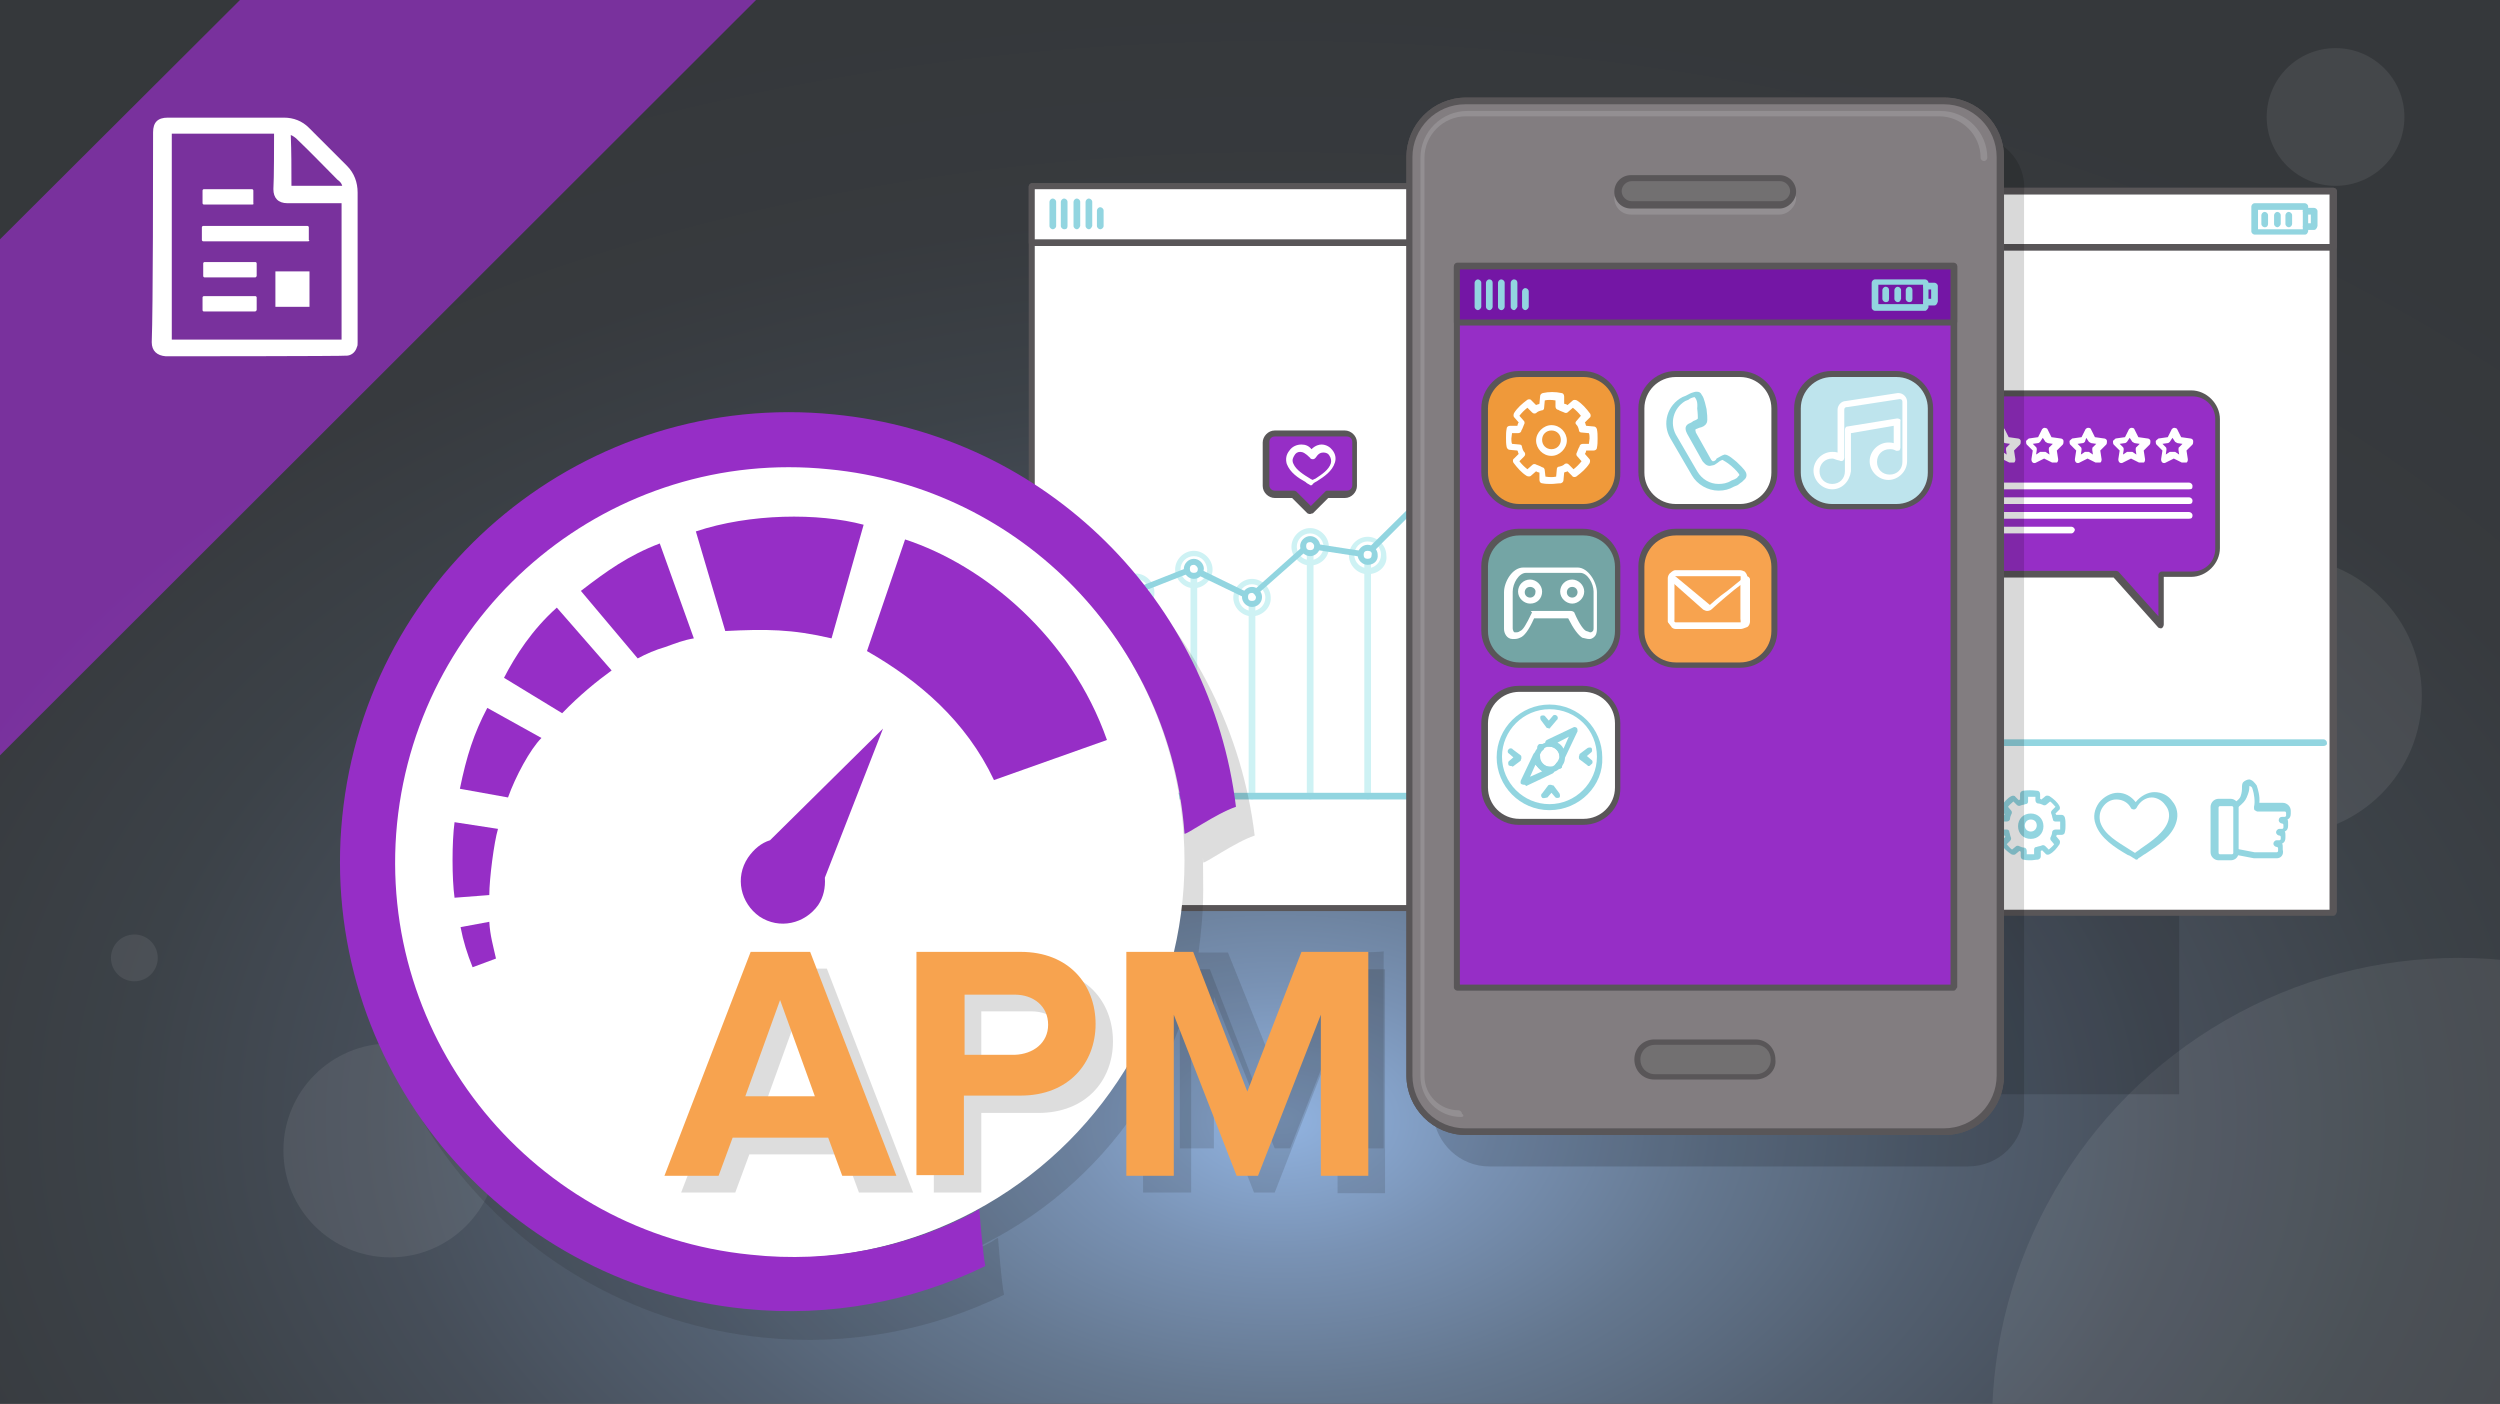 <?xml version="1.0" encoding="utf-8"?>
<!-- Generator: Adobe Illustrator 20.1.0, SVG Export Plug-In . SVG Version: 6.00 Build 0)  -->
<svg version="1.1" id="Layer_1" xmlns="http://www.w3.org/2000/svg" xmlns:xlink="http://www.w3.org/1999/xlink" x="0px" y="0px"
	 width="374px" height="210px" viewBox="0 0 374 210" style="enable-background:new 0 0 374 210;" xml:space="preserve">
<rect x="0" y="0" width="374" height="210" fill="#333333" stroke="none"/>
<style type="text/css">
	.st0{fill:url(#SVGID_1_);}
	.st1{opacity:0.5;enable-background:new    ;}
	.st2{opacity:0.15;clip-path:url(#SVGID_3_);fill:#FFFFFF;enable-background:new    ;}
	.st3{opacity:0.15;clip-path:url(#SVGID_5_);fill:#FFFFFF;enable-background:new    ;}
	.st4{opacity:0.15;clip-path:url(#SVGID_7_);fill:#FFFFFF;enable-background:new    ;}
	.st5{opacity:0.15;clip-path:url(#SVGID_9_);fill:#FFFFFF;enable-background:new    ;}
	.st6{opacity:0.15;clip-path:url(#SVGID_11_);fill:#FFFFFF;enable-background:new    ;}
	.st7{opacity:0.15;clip-path:url(#SVGID_13_);fill:#FFFFFF;enable-background:new    ;}
	.st8{opacity:0.15;clip-path:url(#SVGID_15_);fill:#FFFFFF;enable-background:new    ;}
	.st9{opacity:0.7;}
	.st10{fill:#962EC6;}
	.st11{fill:#FFFFFF;}
	.st12{opacity:0.15;enable-background:new    ;}
	.st13{fill:#595658;}
	.st14{fill:#92D5E0;}
	.st15{fill:#CEF2F4;}
	.st16{opacity:0.15;fill:#1D1D1B;enable-background:new    ;}
	.st17{fill:#827D80;}
	.st18{fill:#938F92;}
	.st19{fill:#727071;}
	.st20{fill:#7416A5;}
	.st21{fill:#BEE4ED;}
	.st22{fill:#EF993A;}
	.st23{fill:#74A5A5;}
	.st24{fill:#F7A34F;}
	.st25{fill:#1D1D1B;}
</style>
<radialGradient id="SVGID_1_" cx="193.095" cy="-370.636" r="266.922" gradientTransform="matrix(1 2.749416e-03 1.747780e-03 -0.636 -0.782 -68.687)" gradientUnits="userSpaceOnUse">
	<stop  offset="0" style="stop-color:#91B3E0"/>
	<stop  offset="0.119" style="stop-color:#7992B4"/>
	<stop  offset="0.242" style="stop-color:#64778F"/>
	<stop  offset="0.371" style="stop-color:#536071"/>
	<stop  offset="0.506" style="stop-color:#464E59"/>
	<stop  offset="0.648" style="stop-color:#3C4248"/>
	<stop  offset="0.804" style="stop-color:#373A3E"/>
	<stop  offset="1" style="stop-color:#35383B"/>
</radialGradient>
<rect x="-0.2" y="-0.5" class="st0" width="374.2" height="210.5"/>
<g class="st1">
	<g>
		<g>
			<g>
				<defs>
					<rect id="SVGID_2_" x="-0.2" y="-0.5" width="374.2" height="210.5"/>
				</defs>
				<clipPath id="SVGID_3_">
					<use xlink:href="#SVGID_2_"  style="overflow:visible;"/>
				</clipPath>
				<circle class="st2" cx="58.4" cy="172.1" r="16"/>
			</g>
		</g>
	</g>
	<g>
		<g>
			<g>
				<defs>
					<rect id="SVGID_4_" x="-0.2" y="-0.5" width="374.2" height="210.5"/>
				</defs>
				<clipPath id="SVGID_5_">
					<use xlink:href="#SVGID_4_"  style="overflow:visible;"/>
				</clipPath>
				<circle class="st3" cx="349.4" cy="17.5" r="10.3"/>
			</g>
		</g>
	</g>
	<g>
		<g>
			<g>
				<defs>
					<rect id="SVGID_6_" x="-0.2" y="-0.5" width="374.2" height="210.5"/>
				</defs>
				<clipPath id="SVGID_7_">
					<use xlink:href="#SVGID_6_"  style="overflow:visible;"/>
				</clipPath>
				<circle class="st4" cx="282.1" cy="163.5" r="6.2"/>
			</g>
		</g>
	</g>
	<g>
		<g>
			<g>
				<defs>
					<rect id="SVGID_8_" x="-0.2" y="-0.5" width="374.2" height="210.5"/>
				</defs>
				<clipPath id="SVGID_9_">
					<use xlink:href="#SVGID_8_"  style="overflow:visible;"/>
				</clipPath>
				<circle class="st5" cx="341.5" cy="104.1" r="20.8"/>
			</g>
		</g>
	</g>
	<g>
		<g>
			<g>
				<defs>
					<rect id="SVGID_10_" x="-0.2" y="-0.5" width="374.2" height="210.5"/>
				</defs>
				<clipPath id="SVGID_11_">
					<use xlink:href="#SVGID_10_"  style="overflow:visible;"/>
				</clipPath>
				<circle class="st6" cx="20.1" cy="143.3" r="3.5"/>
			</g>
		</g>
	</g>
	<g>
		<g>
			<g>
				<defs>
					<rect id="SVGID_12_" x="-0.2" y="-0.5" width="374.2" height="210.5"/>
				</defs>
				<clipPath id="SVGID_13_">
					<use xlink:href="#SVGID_12_"  style="overflow:visible;"/>
				</clipPath>
				<circle class="st7" cx="78.9" cy="128.4" r="7.8"/>
			</g>
		</g>
	</g>
	<g>
		<g>
			<g>
				<defs>
					<rect id="SVGID_14_" x="-0.2" y="-0.5" width="374.2" height="210.5"/>
				</defs>
				<clipPath id="SVGID_15_">
					<use xlink:href="#SVGID_14_"  style="overflow:visible;"/>
				</clipPath>
				<circle class="st8" cx="367.8" cy="213.1" r="69.8"/>
			</g>
		</g>
	</g>
</g>
<g class="st9">
	<path class="st10" d="M36.4-0.5L-0.2,36L0,113L113.5-0.4L36.4-0.5z"/>
</g>
<g>
	<g>
		<path class="st11" d="M22.9,19.8c0-1.5,0.7-2.2,2.2-2.2c5.8,0,11.7,0,17.4,0c1.4,0,2.7,0.5,3.7,1.5c2,2,3.9,3.9,5.7,5.7
			c1.1,1.1,1.6,2.5,1.6,4c0,7.5,0,14.9,0,22.4c0,0.4,0,0.5-0.1,0.7c-0.2,0.7-0.7,1.2-1.4,1.3c-0.4,0.1-27.1,0.1-27.2,0.1
			c-1.3-0.1-2.1-0.8-2.1-2.1C22.9,46,22.9,24.9,22.9,19.8z M41,20c-5.1,0-10.3,0-15.3,0c0,10.3,0,20.4,0,30.8c8.5,0,16.9,0,25.4,0
			c0-6.9,0-13.7,0-20.4c-1.1,0-6.4,0-8.1,0c-1.4,0-2.1-0.8-2.1-2.1C41,26.7,41,21.4,41,20z M43.6,27.8c2.6,0,5,0,7.6,0
			c-0.1-0.4-0.4-0.7-0.7-0.9c-2-2-4-4.1-6.1-6.1c-0.2-0.2-0.6-0.5-0.9-0.6C43.6,22.8,43.6,25.1,43.6,27.8z"/>
	</g>
	<g>
		<path class="st11" d="M38.1,46.6h-7.6c-0.1,0-0.2-0.1-0.2-0.2v-1.9c0-0.1,0.1-0.2,0.2-0.2h7.7c0.1,0,0.2,0.1,0.2,0.2v1.9
			C38.3,46.5,38.3,46.6,38.1,46.6z"/>
	</g>
	<g>
		<path class="st11" d="M38.2,41.5h-7.6c-0.1,0-0.2-0.1-0.2-0.2v-1.9c0-0.1,0.1-0.2,0.2-0.2h7.6c0.1,0,0.2,0.1,0.2,0.2v1.9
			C38.4,41.3,38.3,41.5,38.2,41.5z"/>
	</g>
	<g>
		<path class="st11" d="M37.7,30.6h-7.2c-0.1,0-0.2-0.1-0.2-0.2v-1.9c0-0.1,0.1-0.2,0.2-0.2h7.2c0.1,0,0.2,0.1,0.2,0.2v1.9
			C38,30.6,37.8,30.6,37.7,30.6z"/>
	</g>
	<g>
		<path class="st11" d="M46.1,36.1H30.4c-0.1,0-0.2-0.1-0.2-0.2V34c0-0.1,0.1-0.2,0.2-0.2h15.6c0.1,0,0.2,0.1,0.2,0.2v1.9
			C46.4,36,46.2,36.1,46.1,36.1z"/>
	</g>
	<g>
		<rect x="41.2" y="40.6" class="st11" width="5.1" height="5.3"/>
	</g>
</g>
<polygon class="st12" points="251.7,55.9 251.7,64.2 251.7,163.7 326,163.7 326,64.2 326,55.9 "/>
<g>
	<g>
		<rect x="274.8" y="28.6" class="st11" width="74.3" height="107.8"/>
		<path class="st13" d="M349.1,137h-74.3c-0.2,0-0.5-0.2-0.5-0.5V28.6c0-0.2,0.2-0.5,0.5-0.5h74.3c0.2,0,0.5,0.2,0.5,0.5v107.8
			C349.5,136.8,349.3,137,349.1,137z M275.1,136.1h73.4v-107h-73.4V136.1L275.1,136.1z"/>
	</g>
	<path class="st14" d="M347.6,111.6h-71.3c-0.2,0-0.5-0.2-0.5-0.5c0-0.2,0.2-0.5,0.5-0.5h71.3c0.2,0,0.5,0.2,0.5,0.5
		C348.2,111.4,347.9,111.6,347.6,111.6z"/>
	<g>
		<rect x="274.8" y="28.6" class="st11" width="74.3" height="8.4"/>
		<path class="st13" d="M349.1,37.5h-74.3c-0.2,0-0.5-0.2-0.5-0.5v-8.4c0-0.2,0.2-0.5,0.5-0.5h74.3c0.2,0,0.5,0.2,0.5,0.5V37
			C349.5,37.3,349.3,37.5,349.1,37.5z M275.1,36.5h73.4v-7.4h-73.4V36.5L275.1,36.5z"/>
	</g>
	<g>
		<path class="st14" d="M277.9,35c-0.2,0-0.5-0.2-0.5-0.5v-3.6c0-0.2,0.2-0.5,0.5-0.5c0.3,0,0.5,0.2,0.5,0.5v3.6
			C278.4,34.8,278.1,35,277.9,35z"/>
		<path class="st14" d="M279.7,35c-0.2,0-0.5-0.2-0.5-0.5v-3.6c0-0.2,0.2-0.5,0.5-0.5c0.3,0,0.5,0.2,0.5,0.5v3.6
			C280.1,34.8,279.9,35,279.7,35z"/>
		<path class="st14" d="M281.4,35c-0.2,0-0.5-0.2-0.5-0.5v-3.6c0-0.2,0.2-0.5,0.5-0.5c0.2,0,0.5,0.2,0.5,0.5v3.6
			C281.9,34.8,281.7,35,281.4,35z"/>
		<path class="st14" d="M283.2,35c-0.2,0-0.5-0.2-0.5-0.5v-3.6c0-0.2,0.2-0.5,0.5-0.5s0.5,0.2,0.5,0.5v3.6
			C283.6,34.8,283.5,35,283.2,35z"/>
		<path class="st14" d="M285,35c-0.2,0-0.5-0.2-0.5-0.5v-2.3c0-0.2,0.2-0.5,0.5-0.5c0.3,0,0.5,0.2,0.5,0.5v2.3
			C285.5,34.8,285.3,35,285,35z"/>
	</g>
	<g>
		<g>
			<path class="st14" d="M338.8,34c-0.2,0-0.5-0.2-0.5-0.5v-1.3c0-0.2,0.2-0.5,0.5-0.5c0.2,0,0.5,0.2,0.5,0.5v1.3
				C339.3,33.7,339.2,34,338.8,34z"/>
			<path class="st14" d="M340.7,34c-0.2,0-0.5-0.2-0.5-0.5v-1.3c0-0.2,0.2-0.5,0.5-0.5c0.2,0,0.5,0.2,0.5,0.5v1.3
				C341.2,33.7,340.9,34,340.7,34z"/>
			<path class="st14" d="M342.4,34c-0.2,0-0.5-0.2-0.5-0.5v-1.3c0-0.2,0.2-0.5,0.5-0.5c0.2,0,0.5,0.2,0.5,0.5v1.3
				C342.9,33.7,342.7,34,342.4,34z"/>
		</g>
		<path class="st14" d="M344.8,35.1h-7.5c-0.2,0-0.5-0.2-0.5-0.5v-3.7c0-0.2,0.2-0.5,0.5-0.5h7.5c0.2,0,0.5,0.2,0.5,0.5v3.7
			C345.2,35,345,35.1,344.8,35.1z M337.8,34.3h6.7v-2.9h-6.7V34.3z"/>
		<g>
			<path class="st14" d="M346.2,34.4H345c-0.2,0-0.5-0.2-0.5-0.5c0-0.2,0.2-0.5,0.5-0.5h0.7v-1.3H345c-0.2,0-0.5-0.2-0.5-0.5
				c0-0.3,0.2-0.5,0.5-0.5h1.2c0.2,0,0.5,0.2,0.5,0.5v2.2C346.6,34.2,346.4,34.4,346.2,34.4z"/>
		</g>
	</g>
	<g>
		<path class="st14" d="M340.6,128.4h-3.2c0,0,0,0-0.1,0h-0.1l-2.6-0.5c-0.2,0-0.4-0.2-0.4-0.5c0-0.2,0.2-0.4,0.5-0.4l2.6,0.5
			c0,0,0,0,0.1,0l0,0h3.2c0.1,0,0.2-0.1,0.2-0.2v-0.4c0-0.1-0.1-0.2-0.2-0.2c-0.2,0-0.5-0.2-0.5-0.5c0-0.2,0.2-0.5,0.5-0.5h0.4
			c0.1,0,0.2-0.1,0.2-0.2v-0.3c0-0.1-0.1-0.2-0.2-0.2c-0.2,0-0.5-0.2-0.5-0.5c0-0.2,0.2-0.5,0.5-0.5h0.4c0.1,0,0.2-0.1,0.2-0.2v-0.4
			c0-0.1-0.1-0.2-0.2-0.2c-0.2,0-0.5-0.2-0.5-0.5s0.2-0.5,0.5-0.5h0.4c0.1,0,0.2-0.1,0.2-0.2v-0.4c0-0.1-0.1-0.2-0.2-0.2h-4.1
			c-0.1,0-0.2-0.1-0.4-0.2c-0.1-0.1-0.1-0.2-0.1-0.5c0.2-0.8,0-2-0.2-2.6c-0.1-0.4-0.2-0.4-0.4-0.5c0,0,0,0-0.1,0c0,0,0,0.1,0,0.2
			c0,0.4-0.1,0.8-0.4,1.5c-0.2,0.5-0.6,0.9-1.2,1.4c-0.2,0.1-0.5,0.1-0.6-0.1c-0.1-0.2-0.1-0.5,0.1-0.6c0.5-0.4,0.7-0.6,0.8-0.9
			c0.2-0.6,0.2-0.9,0.2-1.3c0-0.2,0-0.6,0.2-0.8c0.2-0.2,0.6-0.4,0.9-0.4c0.5,0.1,0.8,0.5,1.1,0.9c0.2,0.6,0.5,1.6,0.4,2.6h3.5
			c0.6,0,1.2,0.5,1.2,1.2v0.4c0,0.4-0.1,0.7-0.5,0.9c0.1,0.1,0.1,0.4,0.1,0.5v0.4c0,0.4-0.1,0.7-0.5,0.9c0.1,0.1,0.1,0.4,0.1,0.5
			v0.4c0,0.4-0.1,0.7-0.5,0.9c0.1,0.1,0.1,0.4,0.1,0.5v0.4C341.7,127.9,341.2,128.4,340.6,128.4z"/>
		<g>
			<path class="st14" d="M333.7,128.7h-1.8c-0.6,0-1.2-0.5-1.2-1.2v-6.8c0-0.6,0.5-1.2,1.2-1.2h1.8c0.6,0,1.2,0.5,1.2,1.2v6.8
				C334.9,128.2,334.4,128.7,333.7,128.7z M332.1,120.6c-0.1,0-0.2,0.1-0.2,0.2v6.8c0,0.1,0.1,0.2,0.2,0.2h1.8
				c0.1,0,0.2-0.1,0.2-0.2v-6.8c0-0.1-0.1-0.2-0.2-0.2H332.1z"/>
		</g>
	</g>
	<g>
		<g>
			<path class="st14" d="M303.8,128.7c-0.4,0-0.7,0-1.1-0.1c-0.2,0-0.4-0.2-0.4-0.5v-0.7c-0.1,0-0.1-0.1-0.2-0.1l-0.6,0.5
				c-0.1,0.1-0.4,0.1-0.6,0c-0.6-0.4-1.2-0.9-1.5-1.5c-0.1-0.2-0.1-0.5,0.1-0.6l0.5-0.5c0-0.1-0.1-0.1-0.1-0.2h-0.8
				c-0.2,0-0.4-0.1-0.5-0.4c-0.1-0.4-0.1-0.7-0.1-1.1s0-0.7,0.1-1.1c0-0.2,0.2-0.4,0.5-0.4h0.7c0-0.1,0.1-0.1,0.1-0.2l-0.5-0.6
				c-0.1-0.1-0.1-0.4,0-0.6c0.4-0.6,0.9-1.2,1.5-1.5c0.2-0.1,0.5-0.1,0.6,0.1l0.5,0.5c0.1,0,0.1-0.1,0.2-0.1v-0.8
				c0-0.2,0.1-0.4,0.4-0.5c0.7-0.1,1.4-0.1,2.2,0c0.2,0,0.4,0.2,0.4,0.5v0.7c0.1,0,0.1,0.1,0.2,0.1l0.6-0.5c0.1-0.1,0.4-0.1,0.6,0
				c0.6,0.4,1.2,0.9,1.5,1.5c0.1,0.2,0.1,0.5-0.1,0.6l-0.5,0.5c0,0.1,0.1,0.1,0.1,0.2h0.8c0.2,0,0.4,0.1,0.5,0.4
				c0.1,0.4,0.1,0.7,0.1,1.1s0,0.7-0.1,1.1c0,0.2-0.2,0.4-0.5,0.4l0,0h-0.7c0,0.1-0.1,0.1-0.1,0.2l0.5,0.6c0.1,0.1,0.1,0.4,0,0.6
				c-0.4,0.6-0.9,1.2-1.5,1.5c-0.2,0.1-0.5,0.1-0.6-0.1l-0.5-0.5c-0.1,0-0.1,0.1-0.2,0.1v0.8c0,0.2-0.1,0.4-0.4,0.5
				C304.5,128.6,304.2,128.7,303.8,128.7z M303.2,127.8c0.4,0,0.7,0,1.1,0v-0.7c0-0.2,0.1-0.4,0.4-0.4c0.2-0.1,0.5-0.1,0.7-0.2
				c0.2-0.1,0.4-0.1,0.6,0.1l0.5,0.5c0.2-0.2,0.6-0.5,0.8-0.8l-0.5-0.6c-0.1-0.1-0.1-0.4,0-0.5c0.1-0.2,0.2-0.5,0.2-0.7
				s0.2-0.4,0.5-0.4l0,0h0.7c0-0.2,0-0.4,0-0.6s0-0.4,0-0.6h-0.7c-0.2,0-0.4-0.1-0.4-0.4c-0.1-0.2-0.1-0.5-0.2-0.7s-0.1-0.4,0.1-0.6
				l0.5-0.5c-0.2-0.2-0.5-0.6-0.8-0.8l-0.6,0.5c-0.1,0.1-0.4,0.1-0.5,0c-0.2-0.1-0.5-0.2-0.7-0.2c-0.2,0-0.4-0.2-0.4-0.5v-0.5
				c-0.4,0-0.7,0-1.1,0v0.7c0,0.2-0.1,0.4-0.4,0.4c-0.2,0.1-0.5,0.1-0.7,0.2c-0.2,0.1-0.4,0.1-0.6-0.1l-0.5-0.5
				c-0.2,0.2-0.6,0.5-0.8,0.8l0.5,0.6c0.1,0.1,0.1,0.4,0,0.5c-0.1,0.2-0.2,0.5-0.2,0.7s-0.2,0.4-0.5,0.4l0,0h-0.7c0,0.2,0,0.4,0,0.6
				s0,0.4,0,0.6h0.7c0.2,0,0.4,0.1,0.4,0.4c0.1,0.2,0.1,0.5,0.2,0.7c0.1,0.2,0.1,0.4-0.1,0.6l-0.5,0.5c0.2,0.2,0.5,0.6,0.8,0.8
				l0.6-0.5c0.1-0.1,0.4-0.1,0.5,0c0.2,0.1,0.5,0.2,0.7,0.2c0.2,0,0.4,0.2,0.4,0.5V127.8z M303.8,125.5c-1.1,0-1.9-0.8-1.9-1.9
				c0-1.1,0.8-1.9,1.9-1.9c1.1,0,1.9,0.8,1.9,1.9C305.7,124.7,304.9,125.5,303.8,125.5z M303.8,122.6c-0.6,0-0.9,0.5-0.9,0.9
				c0,0.6,0.5,0.9,0.9,0.9c0.6,0,0.9-0.5,0.9-0.9C304.7,123,304.4,122.6,303.8,122.6z"/>
		</g>
	</g>
	<g>
		<path class="st14" d="M319.6,128.6c-0.1,0-0.1,0-0.2-0.1c-0.4-0.2-0.7-0.5-1.1-0.6c-1.9-1.1-4.1-2.5-4.8-4.6
			c-0.4-1.1-0.2-2.2,0.5-3.2c0.7-0.9,1.8-1.5,2.8-1.5c1.1,0,2,0.5,2.7,1.4c0.7-0.9,1.8-1.5,2.8-1.5c1.1,0,2.1,0.5,2.7,1.4
			c0.7,0.8,0.9,2,0.6,3c-0.6,2.2-2.8,3.6-4.6,4.8c-0.4,0.2-0.7,0.5-1.1,0.7C319.8,128.6,319.7,128.6,319.6,128.6z M316.6,119.6
			c-0.8,0-1.5,0.4-2,1.1c-0.5,0.7-0.6,1.5-0.4,2.3c0.6,1.9,2.7,3,4.4,4.1c0.2,0.1,0.6,0.4,0.8,0.5c0.2-0.2,0.6-0.4,0.8-0.6
			c1.6-1.1,3.7-2.5,4.2-4.3c0.2-0.8,0.1-1.6-0.5-2.3c-0.5-0.7-1.3-1.1-2-1.1c-0.9,0-1.8,0.6-2.3,1.6c-0.1,0.1-0.2,0.2-0.4,0.2
			c-0.1,0-0.4-0.1-0.4-0.2C318.4,120.1,317.6,119.6,316.6,119.6z"/>
	</g>
	<g>
		<path class="st14" d="M290.1,129.1c-0.2,0-0.4,0-0.6-0.1l-2.2-1.2c-0.1,0-0.1,0-0.2,0l-2.2,1.2c-0.1,0.1-0.4,0.1-0.5,0.1
			c-0.4,0-0.7-0.1-0.8-0.5c-0.2-0.2-0.4-0.6-0.2-0.9l0.5-2.5c0-0.1,0-0.1-0.1-0.2l-1.8-1.8c-0.4-0.4-0.4-0.7-0.2-1.2
			c0.1-0.5,0.5-0.7,0.9-0.7l2.5-0.4c0.1,0,0.1,0,0.1-0.1l1.2-2.2c0.2-0.4,0.6-0.6,1.1-0.6c0.5,0,0.8,0.2,1.1,0.7l1.1,2.2
			c0,0.1,0.1,0.1,0.1,0.1l2.5,0.4c0.5,0.1,0.8,0.4,0.9,0.8c0.1,0.4,0,0.8-0.4,1.2l-2.1,1.8c0,0-0.1,0.1-0.1,0.2l0.4,2.5
			c0,0.4,0,0.7-0.2,0.9C290.8,129,290.4,129.1,290.1,129.1z M287.3,126.9c0.2,0,0.4,0,0.6,0.1l2.2,1.2c0.1,0,0.2,0,0.2,0
			s0.1-0.1,0-0.2l-0.4-2.5c0-0.4,0.1-0.7,0.4-0.9l1.9-1.8c0.1-0.1,0.1-0.2,0.1-0.2s0-0.1-0.2-0.1l-2.5-0.4c-0.4-0.1-0.7-0.4-0.8-0.6
			l-1.1-2.2c0-0.1-0.1-0.1-0.2-0.1c0,0-0.1,0-0.2,0.1l-1.2,2.2c-0.1,0.4-0.5,0.6-0.8,0.6l-2.5,0.4c-0.1,0-0.1,0.1-0.2,0.1
			c0,0,0,0.1,0,0.2l1.8,1.8c0.2,0.2,0.4,0.6,0.4,1.1l-0.5,2.5c0,0.1,0,0.1,0,0.2c0.1,0.1,0.2,0.1,0.2,0.1l2.2-1.2
			C286.9,126.9,287,126.9,287.3,126.9z"/>
	</g>
	<g>
		<g>
			<path class="st10" d="M327.7,58.8h-31.1c-2.1,0-3.9,1.8-3.9,3.9v19.3c0,2.1,1.8,3.9,3.9,3.9h19.7l6.8,7.6V86h4.6
				c2.1,0,3.9-1.8,3.9-3.9V62.7C331.6,60.6,330,58.8,327.7,58.8z"/>
			<path class="st13" d="M323.3,94c-0.1,0-0.2,0-0.4-0.1l-6.7-7.5h-19.5c-2.3,0-4.3-2-4.3-4.3V62.7c0-2.3,2-4.3,4.3-4.3h31.1
				c2.3,0,4.3,2,4.3,4.3v19.3c0,2.3-2,4.3-4.3,4.3h-4.1v7.1c0,0.2-0.1,0.4-0.2,0.5C323.4,94,323.3,94,323.3,94z M296.8,59.3
				c-1.9,0-3.4,1.5-3.4,3.4v19.3c0,1.9,1.5,3.4,3.4,3.4h19.7c0.1,0,0.2,0,0.4,0.1l6,6.7V86c0-0.2,0.2-0.5,0.5-0.5h4.6
				c1.9,0,3.4-1.5,3.4-3.4V62.7c0-1.9-1.5-3.4-3.4-3.4C327.9,59.3,296.8,59.3,296.8,59.3z"/>
		</g>
		<g>
			<path class="st11" d="M300.8,69.2c-0.1,0-0.1,0-0.2,0l-1.2-0.6l-1.2,0.6c-0.1,0.1-0.4,0.1-0.5,0c-0.1-0.1-0.2-0.2-0.2-0.5
				l0.2-1.3l-0.9-0.9c-0.1-0.1-0.1-0.4-0.1-0.5s0.2-0.2,0.4-0.4l1.4-0.2l0.6-1.2c0.1-0.1,0.2-0.2,0.4-0.2c0.1,0,0.4,0.1,0.4,0.2
				l0.6,1.2l1.4,0.2c0.1,0,0.4,0.1,0.4,0.4c0,0.1,0,0.4-0.1,0.5l-0.9,0.9l0.2,1.3c0,0.1,0,0.4-0.2,0.5
				C301,69.2,300.9,69.2,300.8,69.2z M299.4,67.6c0.1,0,0.1,0,0.2,0l0.6,0.4l-0.1-0.7c0-0.1,0-0.4,0.1-0.4l0.5-0.5l-0.7-0.1
				c-0.1,0-0.2-0.1-0.4-0.2l-0.4-0.6l-0.3,0.6c-0.1,0.1-0.2,0.2-0.4,0.2l-0.7,0.1l0.5,0.5c0.1,0.1,0.1,0.2,0.1,0.4l-0.1,0.7l0.6-0.4
				C299.3,67.6,299.4,67.6,299.4,67.6z"/>
			<path class="st11" d="M307.2,69.2c-0.1,0-0.1,0-0.2,0l-1.2-0.6l-1.2,0.6c-0.1,0.1-0.4,0.1-0.5,0c-0.1-0.1-0.2-0.2-0.2-0.5
				l0.2-1.3l-0.9-0.9c-0.1-0.1-0.1-0.4-0.1-0.5s0.2-0.2,0.4-0.4l1.4-0.2l0.6-1.2c0.1-0.1,0.2-0.2,0.4-0.2c0.1,0,0.4,0.1,0.4,0.2
				l0.6,1.2l1.4,0.2c0.1,0,0.4,0.1,0.4,0.4c0,0.1,0,0.4-0.1,0.5l-0.9,0.9l0.2,1.3c0,0.1,0,0.4-0.2,0.5
				C307.4,69.2,307.3,69.2,307.2,69.2z M305.8,67.6c0.1,0,0.1,0,0.2,0l0.6,0.4l-0.1-0.7c0-0.1,0-0.4,0.1-0.4l0.5-0.5l-0.7-0.1
				c-0.1,0-0.2-0.1-0.4-0.2l-0.4-0.6l-0.4,0.6c-0.1,0.1-0.2,0.2-0.4,0.2l-0.7,0.1l0.5,0.5c0.1,0.1,0.1,0.2,0.1,0.4l-0.1,0.7l0.6-0.4
				C305.7,67.6,305.8,67.6,305.8,67.6z"/>
			<path class="st11" d="M313.7,69.2c-0.1,0-0.1,0-0.2,0l-1.2-0.6l-1.2,0.6c-0.1,0.1-0.4,0.1-0.5,0s-0.2-0.2-0.2-0.5l0.2-1.3
				l-0.9-0.9c-0.1-0.1-0.1-0.4-0.1-0.5s0.2-0.2,0.4-0.4l1.4-0.2l0.6-1.2c0.1-0.1,0.2-0.2,0.4-0.2c0.2,0,0.4,0.1,0.4,0.2l0.6,1.2
				l1.4,0.2c0.1,0,0.4,0.1,0.4,0.4c0,0.1,0,0.4-0.1,0.5l-0.9,0.9l0.2,1.3c0,0.1,0,0.4-0.2,0.5C313.8,69.2,313.7,69.2,313.7,69.2z
				 M312.3,67.6c0.1,0,0.1,0,0.2,0l0.6,0.4l-0.1-0.7c0-0.1,0-0.4,0.1-0.4l0.5-0.5l-0.7-0.1c-0.1,0-0.2-0.1-0.4-0.2l-0.4-0.6
				l-0.2,0.6c-0.1,0.1-0.2,0.2-0.4,0.2l-0.7,0.1l0.5,0.5c0.1,0.1,0.1,0.2,0.1,0.4l-0.1,0.7l0.6-0.4
				C312.1,67.6,312.2,67.6,312.3,67.6z"/>
			<path class="st11" d="M320.2,69.2c-0.1,0-0.1,0-0.2,0l-1.2-0.6l-1.2,0.6c-0.1,0.1-0.4,0.1-0.5,0c-0.1-0.1-0.2-0.2-0.2-0.5
				l0.2-1.3l-0.9-0.9c-0.1-0.1-0.1-0.4-0.1-0.5s0.2-0.2,0.4-0.4l1.4-0.2l0.6-1.2c0.1-0.1,0.2-0.2,0.4-0.2c0.2,0,0.4,0.1,0.4,0.2
				l0.6,1.2l1.4,0.2c0.1,0,0.4,0.1,0.4,0.4c0,0.1,0,0.4-0.1,0.5l-0.9,0.9l0.2,1.3c0,0.1,0,0.4-0.2,0.5
				C320.3,69.2,320.3,69.2,320.2,69.2z M318.8,67.6c0.1,0,0.1,0,0.2,0l0.6,0.4l-0.1-0.7c0-0.1,0-0.4,0.1-0.4l0.5-0.5l-0.7-0.1
				c-0.1,0-0.2-0.1-0.4-0.2l-0.4-0.6l-0.4,0.6c-0.1,0.1-0.2,0.2-0.4,0.2l-0.7,0.1l0.5,0.5c0.1,0.1,0.1,0.2,0.1,0.4l-0.1,0.7l0.6-0.4
				C318.5,67.6,318.6,67.6,318.8,67.6z"/>
			<path class="st11" d="M326.6,69.2c-0.1,0-0.1,0-0.2,0l-1.2-0.6l-1.2,0.6c-0.1,0.1-0.4,0.1-0.5,0s-0.2-0.2-0.2-0.5l0.2-1.3
				l-0.9-0.9c-0.1-0.1-0.1-0.4-0.1-0.5s0.2-0.2,0.4-0.4l1.4-0.2l0.6-1.2c0.1-0.1,0.2-0.2,0.4-0.2c0.1,0,0.4,0.1,0.4,0.2l0.6,1.2
				l1.4,0.2c0.1,0,0.4,0.1,0.4,0.4c0,0.1,0,0.4-0.1,0.5l-0.9,0.9l0.2,1.3c0,0.1,0,0.4-0.2,0.5C326.7,69.2,326.7,69.2,326.6,69.2z
				 M325.2,67.6c0.1,0,0.1,0,0.2,0L326,68l-0.1-0.7c0-0.1,0-0.4,0.1-0.4l0.5-0.5l-0.7-0.1c-0.1,0-0.2-0.1-0.4-0.2l-0.4-0.6l-0.4,0.6
				c-0.1,0.1-0.2,0.2-0.4,0.2l-0.7,0.1l0.5,0.5c0.1,0.1,0.1,0.2,0.1,0.4L324,68l0.6-0.4C325.1,67.6,325.1,67.6,325.2,67.6z"/>
		</g>
		<g>
			<path class="st11" d="M327.5,73.2h-30.8c-0.2,0-0.5-0.2-0.5-0.5c0-0.2,0.2-0.5,0.5-0.5h30.8c0.2,0,0.5,0.2,0.5,0.5
				C328,73.1,327.9,73.2,327.5,73.2z"/>
			<path class="st11" d="M327.5,75.4h-30.8c-0.2,0-0.5-0.2-0.5-0.5c0-0.2,0.2-0.5,0.5-0.5h30.8c0.2,0,0.5,0.2,0.5,0.5
				S327.9,75.4,327.5,75.4z"/>
			<path class="st11" d="M327.5,77.6h-30.8c-0.2,0-0.5-0.2-0.5-0.5s0.2-0.5,0.5-0.5h30.8c0.2,0,0.5,0.2,0.5,0.5
				S327.9,77.6,327.5,77.6z"/>
			<path class="st11" d="M309.9,79.8h-13.1c-0.2,0-0.5-0.2-0.5-0.5c0-0.2,0.2-0.5,0.5-0.5h13.1c0.2,0,0.5,0.2,0.5,0.5
				C310.3,79.6,310.1,79.8,309.9,79.8z"/>
		</g>
	</g>
</g>
<g>
	<g>
		<g>
			<rect x="154.3" y="27.9" class="st11" width="74.3" height="107.8"/>
			<path class="st13" d="M228.7,136.3h-74.3c-0.2,0-0.5-0.2-0.5-0.5V27.9c0-0.2,0.2-0.5,0.5-0.5h74.3c0.2,0,0.5,0.2,0.5,0.5v107.8
				C229.1,136.1,228.9,136.3,228.7,136.3z M154.8,135.4h73.4v-107h-73.4V135.4z"/>
		</g>
		<g>
			<rect x="154.3" y="27.9" class="st11" width="74.3" height="8.4"/>
			<path class="st13" d="M228.7,36.8h-74.3c-0.2,0-0.5-0.2-0.5-0.5v-8.4c0-0.2,0.2-0.5,0.5-0.5h74.3c0.2,0,0.5,0.2,0.5,0.5v8.4
				C229.1,36.5,228.9,36.8,228.7,36.8z M154.8,35.8h73.4v-7.5h-73.4V35.8z"/>
		</g>
		<g>
			<path class="st14" d="M157.5,34.3c-0.2,0-0.5-0.2-0.5-0.5v-3.6c0-0.2,0.2-0.5,0.5-0.5c0.2,0,0.5,0.2,0.5,0.5v3.6
				C158,34.1,157.7,34.3,157.5,34.3z"/>
			<path class="st14" d="M159.2,34.3c-0.2,0-0.5-0.2-0.5-0.5v-3.6c0-0.2,0.2-0.5,0.5-0.5c0.2,0,0.5,0.2,0.5,0.5v3.6
				C159.7,34.1,159.6,34.3,159.2,34.3z"/>
			<path class="st14" d="M161.1,34.3c-0.2,0-0.5-0.2-0.5-0.5v-3.6c0-0.2,0.2-0.5,0.5-0.5c0.2,0,0.5,0.2,0.5,0.5v3.6
				C161.5,34.1,161.3,34.3,161.1,34.3z"/>
			<path class="st14" d="M162.9,34.3c-0.2,0-0.5-0.2-0.5-0.5v-3.6c0-0.2,0.2-0.5,0.5-0.5c0.2,0,0.5,0.2,0.5,0.5v3.6
				C163.3,34.1,163.1,34.3,162.9,34.3z"/>
			<path class="st14" d="M164.6,34.3c-0.2,0-0.5-0.2-0.5-0.5v-2.3c0-0.2,0.2-0.5,0.5-0.5c0.2,0,0.5,0.2,0.5,0.5v2.3
				C165.1,34.1,164.8,34.3,164.6,34.3z"/>
		</g>
		<g>
			<g>
				<path class="st14" d="M218.5,33.3c-0.2,0-0.5-0.2-0.5-0.5v-1.3c0-0.2,0.2-0.5,0.5-0.5c0.3,0,0.5,0.2,0.5,0.5v1.3
					C219,33,218.8,33.3,218.5,33.3z"/>
				<path class="st14" d="M220.3,33.3c-0.2,0-0.5-0.2-0.5-0.5v-1.3c0-0.2,0.2-0.5,0.5-0.5c0.3,0,0.5,0.2,0.5,0.5v1.3
					C220.7,33,220.5,33.3,220.3,33.3z"/>
				<path class="st14" d="M222,33.3c-0.2,0-0.5-0.2-0.5-0.5v-1.3c0-0.2,0.2-0.5,0.5-0.5c0.2,0,0.5,0.2,0.5,0.5v1.3
					C222.5,33,222.4,33.3,222,33.3z"/>
			</g>
			<path class="st14" d="M224.4,34.4h-7.5c-0.2,0-0.5-0.2-0.5-0.5v-3.7c0-0.2,0.2-0.5,0.5-0.5h7.5c0.2,0,0.5,0.2,0.5,0.5v3.7
				C224.8,34.3,224.7,34.4,224.4,34.4z M217.4,33.6h6.7v-2.9h-6.7V33.6z"/>
			<g>
				<path class="st14" d="M225.9,33.7h-1.2c-0.2,0-0.5-0.2-0.5-0.5c0-0.2,0.2-0.5,0.5-0.5h0.7v-1.4h-0.7c-0.2,0-0.5-0.2-0.5-0.5
					c0-0.3,0.2-0.5,0.5-0.5h1.2c0.2,0,0.5,0.2,0.5,0.5v2.3C226.2,33.5,226.1,33.7,225.9,33.7z"/>
			</g>
		</g>
	</g>
	<g>
		<g>
			<path class="st15" d="M161.2,96.9c-1.5,0-2.8-1.3-2.8-2.8c0-1.5,1.3-2.8,2.8-2.8s2.8,1.3,2.8,2.8C164,95.6,162.7,96.9,161.2,96.9
				z M161.2,92.1c-1.1,0-2,0.9-2,2c0,1.1,0.9,2,2,2s2-0.9,2-2C163.2,92.9,162.3,92.1,161.2,92.1z"/>
			<path class="st15" d="M161.2,119.6c-0.2,0-0.5-0.2-0.5-0.5V95c0-0.2,0.2-0.5,0.5-0.5c0.2,0,0.5,0.2,0.5,0.5v24.2
				C161.7,119.4,161.5,119.6,161.2,119.6z"/>
			<path class="st15" d="M169.9,91.4c-1.5,0-2.8-1.3-2.8-2.8s1.3-2.8,2.8-2.8c1.5,0,2.8,1.3,2.8,2.8
				C172.8,90.1,171.5,91.4,169.9,91.4z M169.9,86.6c-1.1,0-2,0.9-2,2c0,1.1,0.9,2,2,2c1.1,0,2-0.9,2-2
				C171.9,87.4,170.9,86.6,169.9,86.6z"/>
			<path class="st15" d="M169.9,119.6c-0.2,0-0.5-0.2-0.5-0.5V89.5c0-0.2,0.2-0.5,0.5-0.5c0.2,0,0.5,0.2,0.5,0.5v29.8
				C170.3,119.4,170.1,119.6,169.9,119.6z"/>
			<path class="st15" d="M178.6,88c-1.5,0-2.8-1.3-2.8-2.8c0-1.5,1.3-2.8,2.8-2.8s2.8,1.3,2.8,2.8C181.4,86.7,180.1,88,178.6,88z
				 M178.6,83.2c-1.1,0-2,0.9-2,2c0,1.1,0.9,2,2,2s2-0.9,2-2C180.5,84,179.7,83.2,178.6,83.2z"/>
			<path class="st15" d="M178.6,119.6c-0.2,0-0.5-0.2-0.5-0.5V86.1c0-0.2,0.2-0.5,0.5-0.5s0.5,0.2,0.5,0.5v33.1
				C179,119.4,178.9,119.6,178.6,119.6z"/>
			<path class="st15" d="M187.3,92.2c-1.5,0-2.8-1.3-2.8-2.8c0-1.5,1.3-2.8,2.8-2.8c1.5,0,2.8,1.3,2.8,2.8
				C190.2,90.9,188.8,92.2,187.3,92.2z M187.3,87.4c-1.1,0-2,0.9-2,2c0,1.1,0.9,2,2,2c1.1,0,2-0.9,2-2
				C189.3,88.3,188.3,87.4,187.3,87.4z"/>
			<path class="st15" d="M187.3,119.6c-0.2,0-0.5-0.2-0.5-0.5V90.5c0-0.2,0.2-0.5,0.5-0.5c0.2,0,0.5,0.2,0.5,0.5v28.8
				C187.7,119.4,187.5,119.6,187.3,119.6z"/>
			<path class="st15" d="M196,84.6c-1.5,0-2.8-1.3-2.8-2.8s1.3-2.8,2.8-2.8c1.5,0,2.8,1.3,2.8,2.8C198.9,83.3,197.6,84.6,196,84.6z
				 M196,79.8c-1.1,0-2,0.9-2,2c0,1.1,0.9,2,2,2c1.1,0,2-0.9,2-2C198,80.7,197,79.8,196,79.8z"/>
			<path class="st15" d="M196,119.6c-0.2,0-0.5-0.2-0.5-0.5V82.8c0-0.2,0.2-0.5,0.5-0.5c0.2,0,0.5,0.2,0.5,0.5v36.5
				C196.5,119.4,196.2,119.6,196,119.6z"/>
			<path class="st15" d="M204.6,85.9c-1.5,0-2.8-1.3-2.8-2.8c0-1.5,1.3-2.8,2.8-2.8c1.5,0,2.8,1.3,2.8,2.8
				C207.6,84.6,206.3,85.9,204.6,85.9z M204.6,81c-1.1,0-2,0.9-2,2c0,1.1,0.9,2,2,2c1.1,0,2-0.9,2-2C206.6,81.9,205.8,81,204.6,81z"
				/>
			<path class="st15" d="M204.6,119.6c-0.2,0-0.5-0.2-0.5-0.5V84c0-0.2,0.2-0.5,0.5-0.5c0.3,0,0.5,0.2,0.5,0.5v35.3
				C205.1,119.4,205,119.6,204.6,119.6z"/>
			<path class="st15" d="M213.4,77.2c-1.5,0-2.8-1.3-2.8-2.8c0-1.5,1.3-2.8,2.8-2.8c1.5,0,2.8,1.3,2.8,2.8
				C216.2,75.9,214.9,77.2,213.4,77.2z M213.4,72.4c-1.1,0-2,0.9-2,2c0,1.1,0.9,2,2,2c1.1,0,2-0.9,2-2
				C215.4,73.2,214.4,72.4,213.4,72.4z"/>
			<path class="st15" d="M213.4,119.6c-0.2,0-0.5-0.2-0.5-0.5V75.4c0-0.2,0.2-0.5,0.5-0.5c0.3,0,0.5,0.2,0.5,0.5v43.8
				C213.9,119.4,213.6,119.6,213.4,119.6z"/>
			<path class="st15" d="M222,69.8c-1.5,0-2.8-1.3-2.8-2.8s1.3-2.8,2.8-2.8c1.5,0,2.8,1.3,2.8,2.8C224.9,68.5,223.7,69.8,222,69.8z
				 M222,64.9c-1.1,0-2,0.9-2,2c0,1.1,0.9,2,2,2c1.1,0,2-0.9,2-2C224,65.8,223.1,64.9,222,64.9z"/>
			<path class="st15" d="M222,119.6c-0.2,0-0.5-0.2-0.5-0.5V67.9c0-0.2,0.2-0.5,0.5-0.5c0.2,0,0.5,0.2,0.5,0.5v51.3
				C222.5,119.4,222.3,119.6,222,119.6z"/>
			<path class="st14" d="M155.5,97.7c-0.1,0-0.4-0.1-0.4-0.2c-0.1-0.2,0-0.5,0.1-0.6l5.7-3.3l8.6-5.5c0,0,0,0,0.1,0l8.6-3.4
				c0.1,0,0.2,0,0.4,0l8.4,4.1l8.4-7.5c0.1-0.1,0.2-0.1,0.4-0.1l8.4,1.3l8.5-8.4l0,0l8.6-7.4l5.5-5.4c0.2-0.1,0.5-0.1,0.6,0
				c0.1,0.2,0.1,0.5,0,0.6l-5.5,5.4l0,0l-8.6,7.4l-8.6,8.6c-0.1,0.1-0.2,0.1-0.4,0.1l-8.5-1.3l-8.5,7.5c-0.1,0.1-0.4,0.1-0.5,0.1
				l-8.5-4.1l-8.4,3.3l-8.6,5.5l0,0L155.5,97.7C155.6,97.7,155.6,97.7,155.5,97.7z"/>
			<g>
				<g>
					<circle class="st11" cx="161.2" cy="94" r="1.1"/>
					<path class="st14" d="M161.2,95.5c-0.8,0-1.5-0.7-1.5-1.5c0-0.8,0.7-1.5,1.5-1.5s1.5,0.7,1.5,1.5
						C162.7,94.8,162,95.5,161.2,95.5z M161.2,93.4c-0.4,0-0.6,0.2-0.6,0.6c0,0.4,0.2,0.6,0.6,0.6s0.6-0.2,0.6-0.6
						C161.8,93.6,161.6,93.4,161.2,93.4z"/>
				</g>
				<g>
					<circle class="st11" cx="169.9" cy="88.5" r="1.1"/>
					<path class="st14" d="M169.9,90c-0.8,0-1.5-0.7-1.5-1.5s0.7-1.5,1.5-1.5c0.8,0,1.5,0.7,1.5,1.5C171.4,89.3,170.7,90,169.9,90z
						 M169.9,87.9c-0.4,0-0.6,0.2-0.6,0.6s0.2,0.6,0.6,0.6c0.4,0,0.6-0.2,0.6-0.6C170.5,88.1,170.2,87.9,169.9,87.9z"/>
				</g>
				<g>
					<circle class="st11" cx="178.6" cy="85.1" r="1.1"/>
					<path class="st14" d="M178.6,86.6c-0.8,0-1.5-0.7-1.5-1.5c0-0.8,0.7-1.5,1.5-1.5s1.5,0.7,1.5,1.5C180,86,179.4,86.6,178.6,86.6
						z M178.6,84.5c-0.4,0-0.6,0.2-0.6,0.6c0,0.4,0.2,0.6,0.6,0.6s0.6-0.2,0.6-0.6C179.2,84.9,178.9,84.5,178.6,84.5z"/>
				</g>
				<g>
					<circle class="st11" cx="187.3" cy="89.4" r="1.1"/>
					<path class="st14" d="M187.3,90.8c-0.8,0-1.5-0.7-1.5-1.5c0-0.8,0.7-1.5,1.5-1.5c0.8,0,1.5,0.7,1.5,1.5
						C188.8,90.2,188.1,90.8,187.3,90.8z M187.3,88.7c-0.4,0-0.6,0.2-0.6,0.6c0,0.4,0.2,0.6,0.6,0.6c0.4,0,0.6-0.2,0.6-0.6
						C187.8,89.1,187.6,88.7,187.3,88.7z"/>
				</g>
				<g>
					<circle class="st11" cx="196" cy="81.7" r="1.1"/>
					<path class="st14" d="M196,83.2c-0.8,0-1.5-0.7-1.5-1.5c0-0.8,0.7-1.5,1.5-1.5c0.8,0,1.5,0.7,1.5,1.5
						C197.5,82.5,196.8,83.2,196,83.2z M196,81.1c-0.4,0-0.6,0.2-0.6,0.6s0.2,0.6,0.6,0.6c0.4,0,0.6-0.2,0.6-0.6
						C196.6,81.4,196.3,81.1,196,81.1z"/>
				</g>
				<g>
					<circle class="st11" cx="204.6" cy="83" r="1.1"/>
					<path class="st14" d="M204.6,84.5c-0.8,0-1.5-0.7-1.5-1.5c0-0.8,0.7-1.5,1.5-1.5c0.8,0,1.5,0.7,1.5,1.5
						C206.2,83.8,205.6,84.5,204.6,84.5z M204.6,82.4c-0.4,0-0.6,0.2-0.6,0.6c0,0.4,0.2,0.6,0.6,0.6c0.4,0,0.6-0.2,0.6-0.6
						C205.3,82.6,205,82.4,204.6,82.4z"/>
				</g>
				<g>
					<circle class="st11" cx="213.4" cy="74.4" r="1.1"/>
					<path class="st14" d="M213.4,75.8c-0.8,0-1.5-0.7-1.5-1.5c0-0.8,0.7-1.5,1.5-1.5c0.8,0,1.5,0.7,1.5,1.5
						C214.9,75.2,214.2,75.8,213.4,75.8z M213.4,73.7c-0.4,0-0.6,0.2-0.6,0.6c0,0.4,0.2,0.6,0.6,0.6c0.4,0,0.6-0.2,0.6-0.6
						C214,74,213.7,73.7,213.4,73.7z"/>
				</g>
				<g>
					<circle class="st11" cx="222" cy="66.9" r="1.1"/>
					<path class="st14" d="M222,68.4c-0.8,0-1.5-0.7-1.5-1.5s0.7-1.5,1.5-1.5c0.8,0,1.5,0.7,1.5,1.5C223.5,67.7,222.8,68.4,222,68.4
						z M222,66.3c-0.4,0-0.6,0.2-0.6,0.6s0.2,0.6,0.6,0.6c0.4,0,0.6-0.2,0.6-0.6S222.4,66.3,222,66.3z"/>
				</g>
			</g>
		</g>
		<path class="st14" d="M226.8,119.6h-70.9c-0.2,0-0.5-0.2-0.5-0.5c0-0.2,0.2-0.5,0.5-0.5h70.9c0.2,0,0.5,0.2,0.5,0.5
			C227.3,119.4,227,119.6,226.8,119.6z"/>
	</g>
	<g>
		<g>
			<path class="st10" d="M201.2,64.8h-10.5c-0.7,0-1.3,0.6-1.3,1.3v6.5c0,0.7,0.6,1.3,1.3,1.3h2.8l2.5,2.5l2.5-2.5h1.3h1.5
				c0.7,0,1.3-0.6,1.3-1.3v-6.5C202.6,65.4,202.1,64.8,201.2,64.8z"/>
			<path class="st13" d="M196,76.9c-0.1,0-0.2,0-0.4-0.1l-2.3-2.3h-2.6c-0.9,0-1.8-0.8-1.8-1.8v-6.5c0-0.9,0.8-1.8,1.8-1.8h10.5
				c0.9,0,1.8,0.8,1.8,1.8v6.5c0,0.9-0.8,1.8-1.8,1.8h-2.5l-2.3,2.3C196.2,76.8,196.1,76.9,196,76.9z M190.7,65.3
				c-0.5,0-0.8,0.4-0.8,0.8v6.5c0,0.5,0.4,0.8,0.8,0.8h2.8c0.1,0,0.2,0,0.4,0.1l2.2,2.2l2.2-2.2c0.1-0.1,0.2-0.1,0.4-0.1h2.8
				c0.5,0,0.8-0.4,0.8-0.8v-6.5c0-0.5-0.4-0.8-0.8-0.8H190.7z"/>
		</g>
		<g>
			<path class="st11" d="M196.1,72.6c-0.1,0-0.1,0-0.2-0.1c-0.2-0.1-0.4-0.2-0.6-0.4c-1.1-0.6-2.3-1.4-2.8-2.7
				c-0.2-0.7-0.1-1.4,0.4-2c0.4-0.6,1.1-0.9,1.8-0.9c0.6,0,1.1,0.2,1.5,0.7c0.6-0.6,1.2-0.7,1.5-0.7c0.7,0,1.3,0.4,1.6,0.8
				c0.5,0.6,0.6,1.3,0.4,1.9c-0.4,1.3-1.6,2.1-2.7,2.8c-0.2,0.1-0.4,0.2-0.6,0.4C196.3,72.6,196.2,72.6,196.1,72.6z M194.5,67.6
				c-0.4,0-0.7,0.2-0.9,0.6c-0.1,0.2-0.4,0.6-0.1,1.2c0.4,0.9,1.5,1.6,2.5,2.2c0.1,0.1,0.2,0.1,0.4,0.2c0.1-0.1,0.2-0.1,0.4-0.2
				c0.9-0.6,2-1.3,2.3-2.3c0.1-0.4,0-0.8-0.2-1.1c-0.2-0.4-0.6-0.5-0.9-0.5c-0.5,0-0.8,0.2-1.2,0.8c-0.1,0.1-0.2,0.2-0.4,0.2
				s-0.4-0.1-0.4-0.2C195.3,67.8,194.9,67.6,194.5,67.6z"/>
		</g>
	</g>
</g>
<path class="st12" d="M294.7,20.3L294.7,20.3h-43.5c-0.1-1.6-0.5-2.8-1.1-2.8h-3.4c-0.6,0-0.9,1.2-1.1,2.8h-2.3
	c-0.2-1.6-1.6-2.8-3.4-2.8h-11.1c-1.6,0-3,1.2-3.4,2.8h-2.6l0,0c-4.3,0-7.9,3.3-8.4,7.6c0,0.2,0,0.6,0,0.8v137.4c0,0.2,0,0.6,0,0.8
	c0.5,4.2,4,7.6,8.4,7.6l0,0h71.6l0,0c4.7,0,8.4-3.7,8.4-8.4V28.8C303.2,24,299.5,20.3,294.7,20.3z"/>
<path class="st16" d="M199.7,142.5l-7.9,20.1l-8.1-20.1h-4.4c0.4-3,0.7-6.1,0.7-9.4c0-12.2-0.7-14.8,0-4.1c0,0.4,4.7-3,7.7-4
	c-3.7-30.6-28.2-55.6-60.1-58.7c-37-3.7-69.9,23.3-73.6,60.2s23.3,69.9,60.2,73.6c12.8,1.3,25.1-1.1,36-6.4c-0.4-2-0.9-8.5-0.9-8.5
	c-0.3,0.1-0.7,0.4-1,0.6c-6.2,3.3-13.3,5.4-20.6,6.2c22.4-2.7,41.1-17.9,48.8-38.5v18.3h5.1v-22.7l9.1,22.7h2.3l8.9-22.7v22.7h5.1
	v-29.5C207,142.5,199.7,142.5,199.7,142.5z"/>
<g>
	<g>
		<g>
			<path class="st14" d="M299.4,160.9c0,4.7-3.7,8.4-8.4,8.4h-71.6c-4.7,0-8.4-3.7-8.4-8.4V23.5c0-4.7,3.7-8.4,8.4-8.4h71.6
				c4.7,0,8.4,3.7,8.4,8.4V160.9z"/>
			<path class="st13" d="M290.9,169.8h-71.6c-4.9,0-8.9-4-8.9-8.9V23.5c0-4.9,4-8.9,8.9-8.9h71.6c4.9,0,8.9,4,8.9,8.9v137.4
				C299.8,165.8,295.9,169.8,290.9,169.8z M219.2,15.6c-4.4,0-7.9,3.6-7.9,7.9v137.4c0,4.4,3.6,7.9,7.9,7.9h71.6
				c4.4,0,7.9-3.6,7.9-7.9V23.5c0-4.4-3.6-7.9-7.9-7.9H219.2z"/>
		</g>
		<g>
			<path class="st17" d="M290.9,15.1h-71.6c-4.7,0-8.4,3.7-8.4,8.4v137.4c0,4.7,3.7,8.4,8.4,8.4h71.6c4.7,0,8.4-3.7,8.4-8.4V23.5
				C299.4,18.8,295.6,15.1,290.9,15.1z"/>
			<path class="st13" d="M290.9,169.8h-71.6c-4.9,0-8.9-4-8.9-8.9V23.5c0-4.9,4-8.9,8.9-8.9h71.6c4.9,0,8.9,4,8.9,8.9v137.4
				C299.8,165.8,295.9,169.8,290.9,169.8z M219.2,15.6c-4.4,0-7.9,3.6-7.9,7.9v137.4c0,4.4,3.6,7.9,7.9,7.9h71.6
				c4.4,0,7.9-3.6,7.9-7.9V23.5c0-4.4-3.6-7.9-7.9-7.9H219.2z"/>
		</g>
		<path class="st18" d="M218.6,167.1c-3.4,0-6.1-2.7-6.1-6.1V23.6c0-3.9,3.2-7,7-7h70.8c3.9,0,7,3.2,7,7c0,0.2-0.2,0.5-0.5,0.5
			c-0.2,0-0.5-0.2-0.5-0.5c0-3.4-2.8-6.2-6.2-6.2h-70.8c-3.4,0-6.2,2.8-6.2,6.2V161c0,2.8,2.3,5.1,5.1,5.1c0.2,0,0.5,0.2,0.5,0.5
			C219.1,166.9,218.9,167.1,218.6,167.1z"/>
		<path class="st18" d="M266.2,32.1H244c-1.4,0-2.5-1.1-2.5-2.5c0-0.2,0.2-0.5,0.5-0.5c0.2,0,0.5,0.2,0.5,0.5c0,0.8,0.7,1.5,1.5,1.5
			h22.2c0.8,0,1.5-0.7,1.5-1.5c0-0.2,0.2-0.5,0.5-0.5c0.2,0,0.5,0.2,0.5,0.5C268.7,30.9,267.5,32.1,266.2,32.1z"/>
		<g>
			<path class="st19" d="M266.2,26.6H244c-1.2,0-2,0.9-2,2c0,1.2,0.9,2,2,2h22.2c1.2,0,2-0.9,2-2C268.2,27.6,267.3,26.6,266.2,26.6z
				"/>
			<path class="st13" d="M266.2,31.2H244c-1.4,0-2.5-1.1-2.5-2.5c0-1.4,1.1-2.5,2.5-2.5h22.2c1.4,0,2.5,1.1,2.5,2.5
				C268.7,30,267.5,31.2,266.2,31.2z M244.1,27.1c-0.8,0-1.5,0.7-1.5,1.5c0,0.8,0.7,1.5,1.5,1.5h22.2c0.8,0,1.5-0.7,1.5-1.5
				c0-0.8-0.7-1.5-1.5-1.5H244.1z"/>
		</g>
		<g>
			<path class="st19" d="M262.6,155.8h-15.1c-1.4,0-2.7,1.2-2.7,2.7c0,1.4,1.2,2.7,2.7,2.7h15.1c1.4,0,2.7-1.2,2.7-2.7
				S264.1,155.8,262.6,155.8z"/>
			<path class="st13" d="M262.6,161.5h-15.1c-1.8,0-3-1.4-3-3c0-1.8,1.4-3,3-3h15.1c1.8,0,3,1.4,3,3
				C265.8,160.1,264.4,161.5,262.6,161.5z M247.6,156.3c-1.2,0-2.2,0.9-2.2,2.2c0,1.2,0.9,2.2,2.2,2.2h15.1c1.2,0,2.2-0.9,2.2-2.2
				c0-1.2-0.9-2.2-2.2-2.2H247.6z"/>
		</g>
	</g>
	<g>
		<g>
			<rect x="217.9" y="39.9" class="st10" width="74.3" height="107.8"/>
			<path class="st13" d="M292.3,148.2H218c-0.2,0-0.5-0.2-0.5-0.5V39.9c0-0.2,0.2-0.5,0.5-0.5h74.3c0.2,0,0.5,0.2,0.5,0.5v107.8
				C292.6,148,292.5,148.2,292.3,148.2z M218.4,147.3h73.4V40.4h-73.4V147.3z"/>
		</g>
		<g>
			<rect x="217.9" y="39.9" class="st20" width="74.3" height="8.4"/>
			<path class="st13" d="M292.3,48.7H218c-0.2,0-0.5-0.2-0.5-0.5v-8.4c0-0.2,0.2-0.5,0.5-0.5h74.3c0.2,0,0.5,0.2,0.5,0.5v8.4
				C292.6,48.5,292.5,48.7,292.3,48.7z M218.4,47.8h73.4v-7.5h-73.4V47.8z"/>
		</g>
		<g>
			<path class="st14" d="M221.1,46.4c-0.2,0-0.5-0.2-0.5-0.5v-3.6c0-0.2,0.2-0.5,0.5-0.5c0.2,0,0.5,0.2,0.5,0.5v3.6
				C221.6,46.1,221.3,46.4,221.1,46.4z"/>
			<path class="st14" d="M222.8,46.4c-0.2,0-0.5-0.2-0.5-0.5v-3.6c0-0.2,0.2-0.5,0.5-0.5c0.3,0,0.5,0.2,0.5,0.5v3.6
				C223.3,46.1,223.1,46.4,222.8,46.4z"/>
			<path class="st14" d="M224.6,46.4c-0.2,0-0.5-0.2-0.5-0.5v-3.6c0-0.2,0.2-0.5,0.5-0.5c0.2,0,0.5,0.2,0.5,0.5v3.6
				C225.1,46.1,224.9,46.4,224.6,46.4z"/>
			<path class="st14" d="M226.5,46.4c-0.2,0-0.5-0.2-0.5-0.5v-3.6c0-0.2,0.2-0.5,0.5-0.5s0.5,0.2,0.5,0.5v3.6
				C226.9,46.1,226.7,46.4,226.5,46.4z"/>
			<path class="st14" d="M228.2,46.4c-0.2,0-0.5-0.2-0.5-0.5v-2.3c0-0.2,0.2-0.5,0.5-0.5c0.2,0,0.5,0.2,0.5,0.5v2.3
				C228.7,46.1,228.4,46.4,228.2,46.4z"/>
		</g>
		<g>
			<g>
				<path class="st14" d="M282.1,45.2c-0.2,0-0.5-0.2-0.5-0.5v-1.3c0-0.2,0.2-0.5,0.5-0.5c0.3,0,0.5,0.2,0.5,0.5v1.3
					C282.6,45.1,282.4,45.2,282.1,45.2z"/>
				<path class="st14" d="M283.9,45.2c-0.2,0-0.5-0.2-0.5-0.5v-1.3c0-0.2,0.2-0.5,0.5-0.5c0.2,0,0.5,0.2,0.5,0.5v1.3
					C284.3,45.1,284.1,45.2,283.9,45.2z"/>
				<path class="st14" d="M285.6,45.2c-0.2,0-0.5-0.2-0.5-0.5v-1.3c0-0.2,0.2-0.5,0.5-0.5c0.3,0,0.5,0.2,0.5,0.5v1.3
					C286.1,45.1,285.9,45.2,285.6,45.2z"/>
			</g>
			<path class="st14" d="M288,46.5h-7.5c-0.2,0-0.5-0.2-0.5-0.5v-3.7c0-0.2,0.2-0.5,0.5-0.5h7.5c0.2,0,0.5,0.2,0.5,0.5V46
				C288.4,46.2,288.2,46.5,288,46.5z M281,45.5h6.7v-2.9H281V45.5z"/>
			<g>
				<path class="st14" d="M289.4,45.7h-1.2c-0.2,0-0.5-0.2-0.5-0.5c0-0.2,0.2-0.5,0.5-0.5h0.7v-1.4h-0.7c-0.2,0-0.5-0.2-0.5-0.5
					c0-0.2,0.2-0.5,0.5-0.5h1.2c0.2,0,0.5,0.2,0.5,0.5v2.3C289.8,45.5,289.6,45.7,289.4,45.7z"/>
			</g>
		</g>
	</g>
	<g>
		<g>
			<path class="st11" d="M260.3,55.9h-9.6c-2.8,0-5.1,2.3-5.1,5.1v9.6c0,2.8,2.3,5.1,5.1,5.1h9.6c2.8,0,5.1-2.3,5.1-5.1v-9.5
				C265.4,58.1,263.2,55.9,260.3,55.9z"/>
			<path class="st13" d="M260.3,76.2h-9.6c-3,0-5.6-2.5-5.6-5.6v-9.5c0-3,2.5-5.6,5.6-5.6h9.6c3,0,5.6,2.5,5.6,5.6v9.6
				C265.9,73.7,263.4,76.2,260.3,76.2z M250.7,56.4c-2.6,0-4.7,2.1-4.7,4.7v9.6c0,2.6,2.1,4.7,4.7,4.7h9.6c2.6,0,4.7-2.1,4.7-4.7
				v-9.6c0-2.6-2.1-4.7-4.7-4.7H250.7z"/>
		</g>
		<g>
			<path class="st11" d="M257.8,68.5c-0.5,0-1.2,0.7-1.5,0.8c-0.5,0.1-0.7,0-0.9-0.4l-2.3-4.1c-0.2-0.5-0.2-0.7,0.1-0.9
				c0.4-0.2,1.2-0.6,1.5-0.9c0.2-0.4-0.2-3-0.7-3.6c-0.2-0.4-0.7-0.1-0.7-0.1c-0.4,0.1-0.7,0.2-1.1,0.4l-0.5,0.2
				c-2,1.2-2.7,3.6-1.5,5.6l3.2,5.5c1.2,2,3.6,2.7,5.6,1.5l0.5-0.2c0.2-0.1,0.4-0.2,0.6-0.4l0.2-0.2c0,0,0.4-0.2,0.2-0.7
				C260.4,70.3,258.3,68.5,257.8,68.5z"/>
			<path class="st14" d="M257.1,73.4L257.1,73.4c-1.6,0-3.2-0.9-4-2.3l-3.2-5.5c-1.3-2.2-0.5-5,1.8-6.2l0.5-0.2
				c0.4-0.2,0.7-0.4,1.1-0.5c0.1,0,0.2-0.1,0.5-0.1c0.4,0,0.6,0.1,0.8,0.5c0.4,0.5,0.6,1.8,0.7,2.1c0.2,1.6,0.1,2,0,2.1
				c-0.2,0.4-0.6,0.6-1.1,0.7c-0.2,0.1-0.5,0.2-0.5,0.2c-0.1,0.1-0.1,0.1,0,0.5l2.3,4.1c0.1,0.1,0.2,0.2,0.2,0.2h0.1
				c0.1,0,0.4-0.1,0.5-0.4c0.4-0.2,0.8-0.5,1.2-0.6l0,0c0.6,0,1.4,0.8,1.8,1.1c0.2,0.2,1.2,1.1,1.4,1.6c0.2,0.5,0,0.9-0.4,1.2
				l-0.2,0.2c-0.2,0.1-0.5,0.4-0.7,0.5l-0.5,0.2C258.7,73.2,258,73.4,257.1,73.4z M253.5,59.4C253.5,59.5,253.5,59.5,253.5,59.4
				c-0.4,0.1-0.7,0.2-0.9,0.4l-0.5,0.2c-1.8,1.1-2.3,3.3-1.4,5l3.2,5.5c0.7,1.2,1.9,1.9,3.2,1.9l0,0c0.6,0,1.3-0.1,1.9-0.5l0.5-0.2
				c0.2-0.1,0.4-0.2,0.5-0.4l0,0l0.2-0.2l0,0c0,0,0,0,0-0.1l0,0c-0.1-0.2-0.5-0.7-1.2-1.3c-0.7-0.6-1.2-0.8-1.3-0.9
				c-0.1,0-0.5,0.2-0.7,0.4c-0.2,0.1-0.5,0.4-0.7,0.4c-0.1,0-0.4,0.1-0.5,0.1c-0.6,0-0.9-0.5-1.1-0.7l0,0l-2.3-4.1l0,0
				c-0.2-0.4-0.5-1.1,0.2-1.5c0.2-0.1,0.5-0.2,0.7-0.4c0.2-0.1,0.6-0.2,0.7-0.4c0-0.1,0-0.7-0.1-1.5C254,60.2,253.8,59.7,253.5,59.4
				C253.6,59.4,253.6,59.4,253.5,59.4C253.6,59.4,253.6,59.4,253.5,59.4C253.6,59.4,253.6,59.4,253.5,59.4z"/>
		</g>
	</g>
	<g>
		<g>
			<path class="st11" d="M236.8,103.1h-9.6c-2.8,0-5.1,2.3-5.1,5.1v9.6c0,2.8,2.3,5.1,5.1,5.1h9.6c2.8,0,5.1-2.3,5.1-5.1v-9.6
				C242,105.4,239.8,103.1,236.8,103.1z"/>
			<path class="st13" d="M236.8,123.4h-9.6c-3,0-5.6-2.5-5.6-5.6v-9.6c0-3,2.5-5.6,5.6-5.6h9.6c3,0,5.6,2.5,5.6,5.6v9.6
				C242.5,120.9,240,123.4,236.8,123.4z M227.3,103.5c-2.6,0-4.7,2.1-4.7,4.7v9.6c0,2.6,2.1,4.7,4.7,4.7h9.6c2.6,0,4.7-2.1,4.7-4.7
				v-9.6c0-2.6-2.1-4.7-4.7-4.7H227.3z"/>
		</g>
		<g>
			<path class="st14" d="M231.8,121.2c-4.4,0-7.9-3.6-7.9-7.9c0-4.4,3.6-7.9,7.9-7.9c4.4,0,7.9,3.6,7.9,7.9
				C239.9,117.5,236.3,121.2,231.8,121.2z M231.8,106.1c-3.9,0-7.1,3.2-7.1,7.1c0,3.9,3.2,7.1,7.1,7.1s7.1-3.2,7.1-7.1
				C238.9,109.2,235.8,106.1,231.8,106.1z"/>
			<path class="st14" d="M230.5,112.3c-0.2,0-0.5-0.2-0.5-0.5s0.2-0.5,0.5-0.5l0,0c0.2,0,0.5,0.2,0.5,0.5S230.8,112.3,230.5,112.3z"
				/>
			<path class="st14" d="M233.8,113.8h-0.1c-0.2,0-0.4-0.2-0.4-0.5v-0.1c0-0.8-0.7-1.5-1.5-1.5h-0.1c-0.2,0-0.5-0.1-0.5-0.4
				c-0.1-0.2,0-0.5,0.2-0.6l4-1.9c0.1-0.1,0.4,0,0.5,0.1c0.1,0.1,0.1,0.4,0.1,0.5l-1.9,4C234,113.7,233.9,113.8,233.8,113.8z
				 M233,111.1c0.4,0.2,0.7,0.5,0.9,0.9l0.8-1.8L233,111.1z"/>
			<path class="st14" d="M233.2,115c-0.2,0-0.5-0.2-0.5-0.5c0-0.2,0.2-0.5,0.5-0.5l0,0c0.2,0,0.5,0.2,0.5,0.5
				C233.7,114.9,233.5,115,233.2,115z"/>
			<path class="st14" d="M233.2,115L233.2,115c-0.2,0-0.5-0.2-0.5-0.5c0-0.2,0.2-0.5,0.5-0.5c0.2,0,0.5,0.2,0.5,0.5
				C233.7,114.9,233.5,115,233.2,115z"/>
			<path class="st14" d="M230.5,112.3c-0.2,0-0.5-0.2-0.5-0.5s0.2-0.5,0.5-0.5l0,0c0.2,0,0.5,0.2,0.5,0.5S230.8,112.3,230.5,112.3z"
				/>
			<path class="st14" d="M228,117.4c-0.1,0-0.2,0-0.4-0.1s-0.1-0.4-0.1-0.5l1.9-4c0.1-0.2,0.4-0.4,0.6-0.2c0.2,0.1,0.4,0.2,0.4,0.5
				v0.1c0,0.8,0.7,1.5,1.5,1.5h0.1c0.2,0,0.5,0.1,0.5,0.4c0.1,0.2,0,0.5-0.2,0.6l-4,1.9C228.2,117.4,228.1,117.4,228,117.4z
				 M229.7,114.4l-0.8,1.8l1.8-0.8C230.3,115.1,230,114.7,229.7,114.4z"/>
			<g>
				<path class="st14" d="M231.8,109c-0.1,0-0.2-0.1-0.4-0.1l-0.9-1.2c-0.1-0.2-0.1-0.5,0-0.6c0.2-0.1,0.5-0.1,0.6,0l0.6,0.7
					l0.6-0.7c0.1-0.2,0.5-0.2,0.6,0c0.2,0.1,0.2,0.5,0,0.6L231.8,109C232.1,108.9,231.9,109,231.8,109z"/>
				<path class="st14" d="M230.9,119.4c-0.1,0-0.2,0-0.2-0.1c-0.2-0.1-0.2-0.5,0-0.6l0.9-1.2c0.1-0.1,0.2-0.1,0.4-0.1l0,0
					c0.1,0,0.2,0.1,0.4,0.1l0.9,1.2c0.1,0.2,0.1,0.5,0,0.6c-0.2,0.1-0.5,0.1-0.6,0l-0.6-0.7l-0.6,0.7
					C231.1,119.4,231,119.4,230.9,119.4z"/>
				<path class="st14" d="M237.7,114.6c-0.1,0-0.2,0-0.2-0.1l-1.2-0.9c-0.1-0.1-0.1-0.2-0.1-0.4c0-0.1,0.1-0.2,0.1-0.4l1.2-0.9
					c0.2-0.1,0.5-0.1,0.6,0c0.1,0.2,0.1,0.5,0,0.6l-0.7,0.6l0.7,0.6c0.2,0.1,0.2,0.5,0,0.6C237.9,114.5,237.8,114.6,237.7,114.6z"/>
				<path class="st14" d="M226.1,114.6c-0.1,0-0.2,0-0.4-0.1c-0.1-0.2-0.1-0.5,0-0.6l0.7-0.6l-0.7-0.6c-0.2-0.1-0.2-0.5,0-0.6
					c0.1-0.2,0.5-0.2,0.6,0l1.2,0.9c0.1,0.1,0.1,0.2,0.1,0.4c0,0.2-0.1,0.2-0.1,0.4l-1.2,0.9C226.2,114.6,226.1,114.6,226.1,114.6z"
					/>
			</g>
			<path class="st14" d="M231.8,115.6c-1.3,0-2.3-1.1-2.3-2.3c0-0.1,0-0.1,0-0.2c0-0.6,0.4-1.1,0.7-1.4c0.4-0.4,0.9-0.6,1.4-0.7
				c0.1,0,0.1,0,0.2,0c1.3,0,2.3,1.1,2.3,2.3c0,0.1,0,0.1,0,0.2c0,0.6-0.4,1.1-0.7,1.4l0,0c-0.4,0.4-0.9,0.6-1.4,0.7
				C232.1,115.6,231.9,115.6,231.8,115.6z M231.8,111.7h-0.1c-0.4,0-0.7,0.2-0.9,0.5c-0.2,0.2-0.4,0.6-0.5,0.9v0.1
				c0,0.8,0.7,1.5,1.5,1.5h0.1c0.4,0,0.7-0.2,0.9-0.5l0,0c0.2-0.2,0.4-0.6,0.5-0.9v-0.1C233.3,112.4,232.6,111.7,231.8,111.7z"/>
		</g>
	</g>
	<g>
		<g>
			<path class="st21" d="M283.6,55.9H274c-2.8,0-5.1,2.3-5.1,5.1v9.6c0,2.8,2.3,5.1,5.1,5.1h9.6c2.8,0,5.1-2.3,5.1-5.1v-9.5
				C288.8,58.1,286.4,55.9,283.6,55.9z"/>
			<path class="st13" d="M283.6,76.2H274c-3,0-5.6-2.5-5.6-5.6v-9.5c0-3,2.5-5.6,5.6-5.6h9.6c3,0,5.6,2.5,5.6,5.6v9.6
				C289.2,73.7,286.8,76.2,283.6,76.2z M274.1,56.4c-2.6,0-4.7,2.1-4.7,4.7v9.6c0,2.6,2.1,4.7,4.7,4.7h9.6c2.6,0,4.7-2.1,4.7-4.7
				v-9.6c0-2.6-2.1-4.7-4.7-4.7H274.1z"/>
		</g>
		<path class="st11" d="M274.1,73.2c-1.5,0-2.8-1.3-2.8-2.8c0-1.5,1.3-2.8,2.8-2.8c0.2,0,0.5,0,0.8,0.1v-6.4c0-0.7,0.6-1.3,1.2-1.3
			l7.8-1.2c0,0,0,0,0.1,0c0.7,0,1.3,0.6,1.3,1.3v8.8l0,0V69c0,1.5-1.3,2.8-2.8,2.8c-1.5,0-2.8-1.3-2.8-2.8s1.3-2.8,2.8-2.8
			c0.2,0,0.5,0,0.8,0.1v-2.6l-6.4,1.1v5.6l0,0v0.1C276.7,72,275.6,73.2,274.1,73.2z M274.1,68.6c-1.1,0-1.9,0.8-1.9,1.9
			c0,1.1,0.8,1.9,1.9,1.9c1.1,0,1.9-0.8,1.9-1.9v-0.1v-0.1v-6c0-0.2,0.1-0.5,0.4-0.5l7.4-1.2c0.1,0,0.2,0,0.4,0.1
			c0.2,0.1,0.1,0.2,0.1,0.4V67c0,0.1-0.1,0.4-0.2,0.4s-0.4,0.1-0.5,0c-0.4-0.2-0.6-0.2-0.9-0.2c-1.1,0-1.9,0.8-1.9,1.9
			c0,1.1,0.8,1.9,1.9,1.9c1.1,0,1.9-0.8,1.9-1.9V69v-0.1v-8.8c0-0.2-0.1-0.4-0.4-0.4l-7.8,1.2c0,0,0,0-0.1,0c-0.2,0-0.4,0.1-0.4,0.4
			v7.2c0,0.1-0.1,0.4-0.2,0.4c-0.1,0.1-0.4,0.1-0.5,0C274.6,68.8,274.4,68.6,274.1,68.6z"/>
	</g>
	<g>
		<g>
			<path class="st22" d="M236.8,55.9h-9.6c-2.8,0-5.1,2.3-5.1,5.1v9.6c0,2.8,2.3,5.1,5.1,5.1h9.6c2.8,0,5.1-2.3,5.1-5.1v-9.5
				C242,58.1,239.8,55.9,236.8,55.9z"/>
			<path class="st13" d="M236.8,76.2h-9.6c-3,0-5.6-2.5-5.6-5.6v-9.5c0-3,2.5-5.6,5.6-5.6h9.6c3,0,5.6,2.5,5.6,5.6v9.6
				C242.5,73.7,240,76.2,236.8,76.2z M227.3,56.4c-2.6,0-4.7,2.1-4.7,4.7v9.6c0,2.6,2.1,4.7,4.7,4.7h9.6c2.6,0,4.7-2.1,4.7-4.7v-9.6
				c0-2.6-2.1-4.7-4.7-4.7H227.3z"/>
		</g>
		<g>
			<g>
				<path class="st11" d="M232.1,72.4c-0.5,0-0.9,0-1.4-0.1c-0.2,0-0.4-0.2-0.4-0.5v-1.1c-0.1,0-0.4-0.1-0.5-0.2l-0.8,0.7
					c-0.1,0.1-0.4,0.1-0.6,0c-0.8-0.5-1.4-1.2-2-2c-0.1-0.2-0.1-0.5,0.1-0.6l0.7-0.7c-0.1-0.1-0.1-0.4-0.2-0.5l-1.1-0.1
					c-0.2,0-0.4-0.1-0.5-0.4c-0.1-0.5-0.1-0.9-0.1-1.4c0-0.5,0-0.9,0.1-1.4c0-0.2,0.2-0.4,0.5-0.4l0,0h1.1c0-0.1,0.1-0.4,0.2-0.5
					l-0.7-0.8c-0.1-0.1-0.1-0.4,0-0.6c0.5-0.8,1.2-1.4,2-2c0.2-0.1,0.5-0.1,0.6,0.1l0.7,0.7c0.1-0.1,0.4-0.1,0.5-0.2l0.1-1.1
					c0-0.2,0.1-0.4,0.4-0.5c0.9-0.2,1.9-0.2,2.8,0c0.2,0,0.4,0.2,0.4,0.5v1.1c0.1,0,0.4,0.1,0.5,0.2l0.8-0.7c0.1-0.1,0.4-0.1,0.6,0
					c0.8,0.5,1.4,1.2,2,2c0.1,0.2,0.1,0.5-0.1,0.6l-0.7,0.7c0.1,0.1,0.1,0.4,0.2,0.5l1.1,0.1c0.2,0,0.4,0.1,0.5,0.4
					c0.1,0.5,0.1,0.9,0.1,1.4c0,0.5,0,0.9-0.1,1.4c0,0.2-0.2,0.4-0.5,0.4l0,0h-1.1c0,0.1-0.1,0.4-0.2,0.5l0.7,0.8
					c0.1,0.1,0.1,0.4,0,0.6c-0.5,0.8-1.2,1.4-2,2c-0.2,0.1-0.5,0.1-0.6-0.1l-0.7-0.7c-0.1,0.1-0.4,0.1-0.5,0.2l-0.1,1.1
					c0,0.2-0.1,0.4-0.4,0.5C233,72.3,232.5,72.4,232.1,72.4z M231.2,71.3c0.6,0.1,1.2,0.1,1.6,0l0.1-1.1c0-0.2,0.1-0.4,0.4-0.4
					c0.4-0.1,0.6-0.2,0.8-0.4c0.2-0.1,0.4-0.1,0.6,0.1l0.7,0.7c0.5-0.4,0.8-0.7,1.2-1.2l-0.7-0.8c-0.1-0.1-0.1-0.4,0-0.5
					c0.1-0.2,0.2-0.6,0.4-0.9c0-0.2,0.2-0.4,0.5-0.4l0,0h0.9c0-0.2,0.1-0.6,0.1-0.8s0-0.6-0.1-0.8l-1.1-0.1c-0.2,0-0.4-0.1-0.4-0.4
					c-0.1-0.4-0.2-0.6-0.4-0.8s-0.1-0.4,0.1-0.6l0.6-0.7c-0.4-0.5-0.7-0.8-1.2-1.2l-0.8,0.7c-0.1,0.1-0.4,0.1-0.5,0
					c-0.2-0.1-0.6-0.2-0.9-0.4c-0.2,0-0.4-0.2-0.4-0.5v-0.9c-0.6-0.1-1.2-0.1-1.6,0L231,61c0,0.2-0.1,0.4-0.4,0.4
					c-0.4,0.1-0.6,0.2-0.8,0.4c-0.2,0.1-0.4,0.1-0.6-0.1l-0.7-0.7c-0.5,0.4-0.8,0.7-1.2,1.2L228,63c0.1,0.1,0.1,0.4,0,0.5
					c-0.1,0.2-0.2,0.6-0.4,0.9c0,0.2-0.2,0.4-0.5,0.4h-0.9c0,0.2-0.1,0.6-0.1,0.8c0,0.2,0,0.6,0.1,0.8l1.1,0.1
					c0.2,0,0.4,0.1,0.4,0.4c0.1,0.4,0.2,0.6,0.4,0.8c0.1,0.2,0.1,0.4-0.1,0.6l-0.7,0.7c0.4,0.5,0.7,0.8,1.2,1.2l0.8-0.7
					c0.1-0.1,0.4-0.1,0.5,0c0.2,0.1,0.6,0.2,0.9,0.4c0.2,0,0.4,0.2,0.4,0.5L231.2,71.3z M232.1,68.2c-1.3,0-2.3-1.1-2.3-2.3
					c0-1.2,1.1-2.3,2.3-2.3c1.3,0,2.3,1.1,2.3,2.3C234.4,67.1,233.3,68.2,232.1,68.2z M232.1,64.4c-0.8,0-1.4,0.6-1.4,1.4
					c0,0.8,0.6,1.4,1.4,1.4s1.4-0.6,1.4-1.4C233.5,65,232.9,64.4,232.1,64.4z"/>
			</g>
		</g>
	</g>
	<g>
		<g>
			<path class="st23" d="M236.8,79.6h-9.6c-2.8,0-5.1,2.3-5.1,5.1v9.6c0,2.8,2.3,5.1,5.1,5.1h9.6c2.8,0,5.1-2.3,5.1-5.1v-9.6
				C242,81.9,239.8,79.6,236.8,79.6z"/>
			<path class="st13" d="M236.8,99.9h-9.6c-3,0-5.6-2.5-5.6-5.6v-9.6c0-3,2.5-5.6,5.6-5.6h9.6c3,0,5.6,2.5,5.6,5.6v9.6
				C242.5,97.5,240,99.9,236.8,99.9z M227.3,80.1c-2.6,0-4.7,2.1-4.7,4.7v9.6c0,2.6,2.1,4.7,4.7,4.7h9.6c2.6,0,4.7-2.1,4.7-4.7v-9.6
				c0-2.6-2.1-4.7-4.7-4.7H227.3z"/>
		</g>
		<path class="st11" d="M237.8,95.6L237.8,95.6c-0.4,0-0.6-0.1-1.1-0.2c-0.6-0.4-1.3-1.3-2.1-2.9h-5.1c-0.8,1.8-1.5,2.7-2.1,2.9
			c-0.4,0.2-0.7,0.2-1.1,0.2c-0.9,0-1.3-0.9-1.3-1.5v-5.5c0-1.5,1.2-3.7,2.9-3.7h8.1c1.6,0,2.9,2.2,2.9,3.7v5.5c0,0,0,0.4-0.1,0.7
			C238.7,95.2,238.2,95.6,237.8,95.6z M229.3,91.4h5.7c0.2,0,0.4,0.1,0.5,0.2c0.8,1.9,1.5,2.7,1.8,2.8c0.4,0.1,0.5,0.2,0.6,0.2l0,0
			c0.1,0,0.2,0,0.4-0.2c0.1-0.1,0.1-0.4,0.1-0.4v-5.5c0-1.2-0.9-2.8-2-2.8h-8.1c-1.1,0-2,1.6-2,2.8V94l0,0c0,0,0,0.2,0.1,0.4
			c0.1,0.2,0.1,0.2,0.4,0.2c0.1,0,0.4,0,0.6-0.2c0.4-0.1,0.9-0.9,1.8-2.8C228.9,91.5,229,91.4,229.3,91.4z"/>
		<g>
			<path class="st11" d="M228.9,90.3c-0.9,0-1.8-0.8-1.8-1.8s0.8-1.8,1.8-1.8c0.9,0,1.8,0.8,1.8,1.8S230,90.3,228.9,90.3z
				 M228.9,87.8c-0.5,0-0.8,0.4-0.8,0.8c0,0.5,0.4,0.8,0.8,0.8c0.5,0,0.8-0.4,0.8-0.8C229.8,88.2,229.4,87.8,228.9,87.8z"/>
			<path class="st11" d="M235.2,90.3c-0.9,0-1.8-0.8-1.8-1.8s0.8-1.8,1.8-1.8c0.9,0,1.8,0.8,1.8,1.8S236.1,90.3,235.2,90.3z
				 M235.2,87.8c-0.5,0-0.8,0.4-0.8,0.8c0,0.5,0.4,0.8,0.8,0.8c0.5,0,0.8-0.4,0.8-0.8S235.7,87.8,235.2,87.8z"/>
		</g>
	</g>
	<g>
		<g>
			<path class="st24" d="M260.3,79.6h-9.6c-2.8,0-5.1,2.3-5.1,5.1v9.6c0,2.8,2.3,5.1,5.1,5.1h9.6c2.8,0,5.1-2.3,5.1-5.1v-9.6
				C265.4,81.9,263.2,79.6,260.3,79.6z"/>
			<path class="st13" d="M260.3,99.9h-9.6c-3,0-5.6-2.5-5.6-5.6v-9.6c0-3,2.5-5.6,5.6-5.6h9.6c3,0,5.6,2.5,5.6,5.6v9.6
				C265.9,97.5,263.4,99.9,260.3,99.9z M250.7,80.1c-2.6,0-4.7,2.1-4.7,4.7v9.6c0,2.6,2.1,4.7,4.7,4.7h9.6c2.6,0,4.7-2.1,4.7-4.7
				v-9.6c0-2.6-2.1-4.7-4.7-4.7H250.7z"/>
		</g>
		<g>
			<g>
				<g>
					<path class="st11" d="M260.4,94.1L260.4,94.1L260.4,94.1h-9.7l0,0c-0.2,0-0.6-0.1-0.7-0.4c-0.2-0.2-0.4-0.5-0.4-0.8l0,0v-6.3
						l0,0c0-0.1,0-0.1,0-0.2s0.1-0.2,0.4-0.4c0.1,0,0.4,0,0.5,0.1l5.3,4.4c0.1-0.1,1.3-1.2,2.6-2.1c2.7-2.2,2.7-2.2,2.9-2.2
						c0.2,0,0.5,0.2,0.5,0.5l0,0V93l0,0c0,0.2-0.1,0.6-0.4,0.8l0,0C260.9,94,260.6,94.1,260.4,94.1L260.4,94.1z M250.7,93.1h9.6l0,0
						l0,0h0.1l0,0c0,0,0,0,0-0.1l0,0v-5.5c-1.1,0.8-3.2,2.6-4.4,3.7l0,0c-0.1,0.1-0.4,0.2-0.6,0.2s-0.4-0.1-0.6-0.2l0,0l-4.4-3.9
						v5.5l0,0v0.1C250.6,93.1,250.6,93.1,250.7,93.1L250.7,93.1z"/>
				</g>
			</g>
			<g>
				<g>
					<path class="st11" d="M250,93.4c-0.2,0-0.4-0.1-0.5-0.4c0,0,0-0.1,0-0.2l0,0v-6.3l0,0c0-0.2,0.1-0.6,0.4-0.8
						c0.2-0.2,0.5-0.4,0.7-0.4l0,0h9.7l0,0c0.2,0,0.5,0.1,0.7,0.2l0,0c0.2,0.2,0.4,0.5,0.4,0.8l0,0v6.3l0,0c0,0.2-0.2,0.5-0.5,0.5
						c-0.3,0-0.5-0.2-0.5-0.5v-6.3l0,0v-0.1l0,0h-0.1l0,0l0,0h-9.6c0,0,0,0-0.1,0c0,0-0.1,0-0.1,0.1v0.1l0,0v6.3l0,0l0,0
						C250.5,93,250.4,93.3,250,93.4C250.1,93.4,250,93.4,250,93.4z"/>
				</g>
			</g>
		</g>
	</g>
</g>
<g>
	<path class="st12" d="M162.2,89.8c0.4,0.4,0.9,0.9,1.3,1.3C163,90.7,162.6,90.2,162.2,89.8z M160.8,88.5c0.1,0.1,0.3,0.3,0.4,0.3
		C160.9,88.7,160.8,88.7,160.8,88.5z"/>
	<circle class="st11" cx="117.8" cy="128.8" r="59.4"/>
	<g>
		<g>
			<g>
				<g>
					<path class="st10" d="M123.4,131.3l8.7-22.3l-16.9,16.7c-1.3,0.4-2.4,1.3-3.3,2.6c-2,3-1.1,6.8,1.7,8.8c3,2,6.8,1.1,8.8-1.7
						C123.2,134.2,123.5,132.8,123.4,131.3z"/>
				</g>
				<g>
					<path class="st10" d="M104.1,79.5l4.4,14.9c6.1-0.3,9.9-0.3,15.9,1.1l4.8-17C122.4,76.7,112.2,76.8,104.1,79.5z"/>
					<path class="st10" d="M76,119.3c1.1-3.1,3.3-7.2,5-8.9l-8.1-4.5c-2,3.8-3.1,7.2-4.1,12.1L76,119.3z"/>
					<path class="st10" d="M95.4,98.5c1.3-0.7,2.7-1.3,4.1-1.7c1.7-0.6,2.6-1,4.3-1.3l-5.1-14.2c-4.7,1.8-7.9,4.1-11.8,7.1
						L95.4,98.5z"/>
					<path class="st10" d="M68.9,138.7c0.4,2.1,1,4,1.8,6l3.5-1.3c-0.4-1.8-0.9-3.5-1-5.5L68.9,138.7z"/>
					<path class="st10" d="M84.1,106.7c2.6-2.7,5.2-4.8,7.4-6.4l-8.2-9.4c-3.7,3.3-6.2,7.2-7.9,10.5L84.1,106.7z"/>
					<path class="st10" d="M135.4,80.7l-5.7,16.7c7.7,4.4,14.8,10.4,19,19.3l16.9-6C160.2,95.3,147.3,84.6,135.4,80.7z"/>
					<path class="st10" d="M73.2,133.9c0-2.4,0.7-7.9,1.3-9.9l-6.5-1c-0.4,3-0.4,8.4,0,11.3L73.2,133.9z"/>
				</g>
			</g>
			<g>
				<path class="st10" d="M177.2,124.7c0,0.4,4.7-3,7.7-4c-3.7-30.6-28.2-55.6-60.1-58.7c-37-3.7-69.9,23.3-73.6,60.2
					c-3.7,36.9,23.3,69.9,60.2,73.6c12.8,1.3,25.1-1.1,36-6.4c-0.4-2-0.9-8.5-0.9-8.5c-0.3,0.1-0.7,0.4-1,0.6
					c-9.8,5.1-21.3,7.5-33.2,6.2c-32.4-3.2-56.1-32.1-52.9-64.5c3.3-32.6,32.3-56.3,64.6-53C153.1,73,175.2,96.5,177.2,124.7"/>
			</g>
		</g>
	</g>
</g>
<g>
	<g class="st12">
		<path class="st25" d="M128.5,178.4l-2.1-5.7h-14.3l-2.1,5.7h-8.1l12.9-33.5h8.9l12.9,33.5H128.5z M119.2,152.1l-5.2,14.4h10.4
			L119.2,152.1z"/>
		<path class="st25" d="M139.7,178.4V145h15.6c7.2,0,11.2,4.9,11.2,10.8c0,5.8-4,10.7-11.2,10.7h-8.5v11.9H139.7z M159.3,155.8
			c0-2.8-2.2-4.5-5-4.5h-7.5v9h7.5C157.1,160.2,159.3,158.5,159.3,155.8z"/>
		<path class="st25" d="M200.1,178.4v-24.1l-9.4,24.1h-3.1l-9.4-24.1v24.1H171V145h10l8.1,20.9l8.1-20.9h10v33.5H200.1z"/>
	</g>
	<g>
		<path class="st24" d="M126,175.9l-2.1-5.7h-14.3l-2.1,5.7h-8.1l12.9-33.5h8.9l12.9,33.5H126z M116.7,149.6l-5.2,14.4h10.4
			L116.7,149.6z"/>
		<path class="st24" d="M137.1,175.9v-33.5h15.6c7.2,0,11.2,4.9,11.2,10.8c0,5.8-4,10.7-11.2,10.7h-8.5v11.9H137.1z M156.8,153.3
			c0-2.8-2.2-4.5-5-4.5h-7.5v9h7.5C154.6,157.7,156.8,156,156.8,153.3z"/>
		<path class="st24" d="M197.6,175.9v-24.1l-9.4,24.1H185l-9.4-24.1v24.1h-7.1v-33.5h10l8.1,20.9l8.1-20.9h10v33.5H197.6z"/>
	</g>
</g>
</svg>
